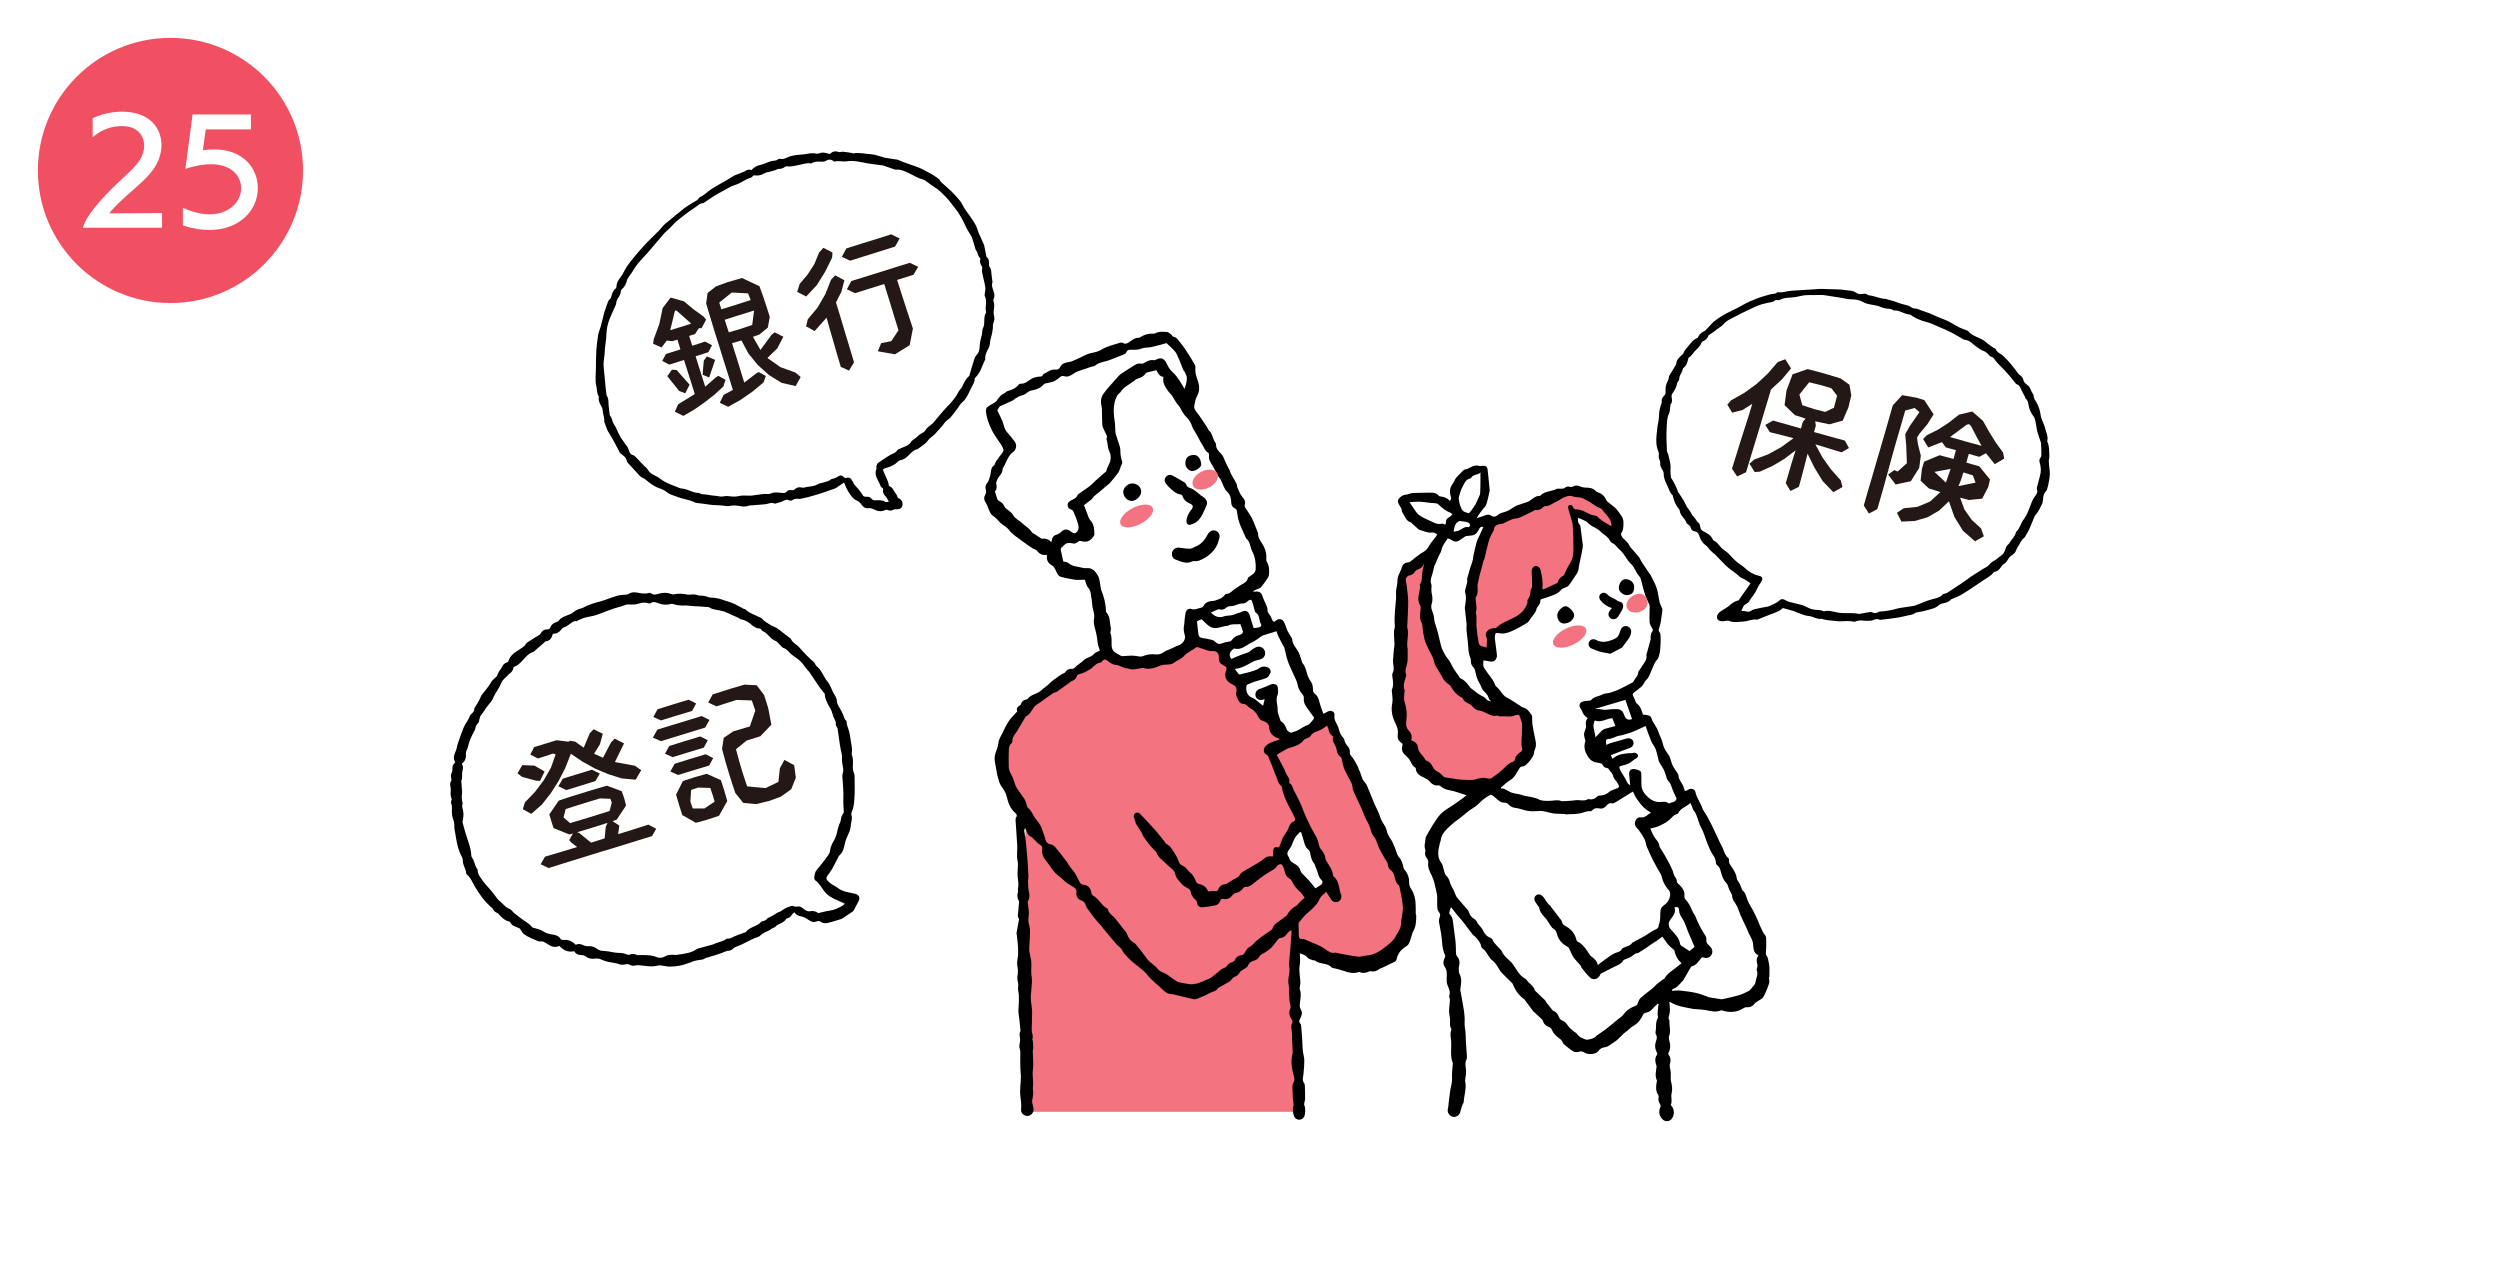 <?xml version="1.0" encoding="UTF-8"?><svg id="_レイヤー_2" xmlns="http://www.w3.org/2000/svg" width="330" height="170" viewBox="0 0 330 170"><defs><style>.cls-1{fill:#f05061;}.cls-2{fill:#fff;}.cls-3{fill:#f37381;}.cls-4{fill:#231815;}</style></defs><g id="_レイヤー_1-2"><rect class="cls-2" width="330" height="170"/><circle class="cls-1" cx="22.5" cy="22.5" r="17.5"/><path class="cls-2" d="m10.96,30.04c.32-1.45,2.35-3.77,4.61-5.92.97-.92,2.33-2.08,2.96-3.12.32-.56.5-1.17.5-1.76,0-1.36-.93-2.6-2.92-2.6-1.13,0-2.53.31-3.88,1.47v-2.51c1.31-.59,2.58-.86,3.88-.86,3.55,0,5.2,2.08,5.2,4.4,0,1-.3,2.05-.92,2.98-.83,1.29-2.17,2.37-3.39,3.45-1.09.97-2.33,2.15-2.55,2.6l6.94-.05v1.94h-10.44Z"/><path class="cls-2" d="m24.15,27.43c1.35.61,2.53.86,3.53.86,2.6,0,4.15-1.69,4.15-3.45,0-1.6-1.26-3.16-4-3.16-.93,0-2.05.18-3.36.61l.95-7.18h7.7v1.97h-5.96l-.38,2.75c.52-.07,1.02-.11,1.49-.11,3.86,0,5.76,2.51,5.76,5.11,0,3.07-2.58,5.53-6.39,5.53-1.06,0-2.23-.18-3.5-.61v-2.33Z"/><rect class="cls-3" x="135.36" y="104.28" width="35.65" height="42.48"/><polygon class="cls-2" points="219.97 146.75 192.5 146.75 192.67 133.62 190.28 114.04 219.97 114.04 219.97 146.75"/><path d="m233.56,128.95c0-.14,0-.28,0-.43,0-.29.02-.59,0-.88-.01-.24-.06-.48-.11-.71-.06-.25-.08-.55-.23-.73-.16-.2-.13-.35-.11-.56.04-.47.04-.94.03-1.41,0-.26.02-.6-.13-.76-.3-.32-.41-.72-.6-1.07-.16-.3-.26-.64-.4-.96-.2-.44-.41-.88-.64-1.31-.22-.42-.49-.81-.67-1.24-.2-.47-.24-1.03-.7-1.37-.03-.02-.04-.06-.05-.09-.1-.26-.19-.52-.31-.77-.12-.25-.37-.47-.39-.72-.06-.61-.38-1.06-.69-1.53-.17-.26-.38-.5-.33-.85.01-.09-.02-.24-.09-.29-.39-.33-.54-.79-.71-1.24-.1-.28-.27-.54-.4-.81-.57-1.19-1.08-2.41-1.74-3.55-.23-.4-.55-.75-.66-1.23,0-.03-.04-.06-.05-.09-.25-.6-.65-1.13-.78-1.79-.07-.38-.51-.53-.87-.37-.08.04-.16.09-.24.14-.22.14-.33.08-.38-.18-.04-.2-.12-.4-.22-.58-.21-.38-.51-.71-.53-1.19,0-.11-.07-.22-.13-.32-.21-.33-.46-.64-.63-.99-.16-.33-.23-.71-.36-1.07-.04-.12-.1-.24-.18-.34-.35-.47-.67-.95-.79-1.56-.08-.41-.29-.79-.45-1.19-.1-.25-.17-.5-.29-.73-.13-.27-.31-.51-.46-.77-.08-.14-.19-.29-.22-.45-.05-.29-.21-.47-.48-.53-.23-.06-.47-.08-.7-.11-.18-.56-.33-1.12-.85-1.49-.08-.06-.11-.2-.15-.3-.09-.2-.15-.41-.26-.6-.11-.2-.15-.34.06-.5.35-.25.68-.52,1.01-.8.11-.09.19-.23.27-.35.1-.15.16-.35.29-.46.48-.39.58-.99.83-1.49.22-.43.32-.91.69-1.27.14-.14.19-.39.25-.6.06-.2.11-.4.13-.61.03-.32.05-.64.06-.96,0-.26.02-.53,0-.79-.02-.22,0-.51-.14-.65-.2-.23-.1-.37-.03-.59.11-.31.16-.64.23-.96.02-.1.02-.2.03-.3.05-.38.13-.75.15-1.13,0-.17-.13-.34-.2-.51-.06-.15-.13-.3-.17-.46-.14-.63-.2-1.29-.4-1.9-.2-.59-.52-1.15-.8-1.71-.04-.08-.12-.14-.17-.22-.1-.15-.2-.3-.3-.45-.18-.26-.35-.53-.53-.79-.09-.13-.18-.26-.26-.4-.08-.15-.13-.33-.24-.46-.37-.45-.76-.89-1.15-1.33-.04-.04-.08-.09-.1-.14-.18-.44-.51-.73-.86-1.03-.17-.15-.35-.56-.27-.67.34-.44.29-.92.31-1.4.02-.71-.49-1.18-.85-1.7-.12-.18-.31-.31-.47-.45-.17-.15-.36-.29-.54-.43-.13-.11-.31-.2-.37-.34-.24-.55-.6-.93-1.18-1.1-.08-.03-.17-.08-.23-.14-.36-.4-.82-.48-1.33-.47-.22,0-.45-.04-.65-.12-.31-.13-.62-.24-.94-.07-.21.12-.38.13-.61.06-.14-.04-.37,0-.49.1-.22.19-.46.18-.72.17-.15,0-.33-.03-.45.03-.7.37-1.61.26-2.18.92-.59-.04-.95.37-1.39.66-.29.19-.67.25-1.01.38-.4.15-.84.26-1.17.51-.47.36-.97.56-1.53.7-.18.05-.36.16-.5.29-.25.22-.57.28-.83.08-.27-.19-.53-.17-.82-.05-.36.15-.74.25-1.12.37.24-.44.52-.8.8-1.16.17-.22.4-.42.48-.67.19-.58.3-1.19.44-1.79,0-.01,0-.02,0-.03-.09-.91-.16-1.82-.27-2.72-.06-.48-.27-.59-.77-.53-.11.01-.24.03-.35,0-.77-.25-1.29.43-1.98.5,0,0-.02.01-.03.02-.34.35-.71.67-1.02,1.04-.2.24-.29.57-.48.82-.38.51-.42,1.06-.24,1.64.07.22.1.42-.12.6-.34-.39-.78-.55-1.27-.59-.07,0-.16-.05-.21-.11-.28-.34-.68-.4-1.08-.39-.79,0-1.58.03-2.37.05-.13,0-.27.07-.4.1-.14.04-.27.1-.41.11-.46.02-.97.35-1.11.78-.04.13.03.31.09.44.1.21.25.4.35.61.07.15.05.36.14.5.33.49.45,1.16,1.14,1.34.04.01.06.06.1.1.31.28.6.57.92.83.12.09.3.11.45.16.13.04.26.1.39.13.25.05.52.16.76.12.34-.05.58.05.85.24-.08.13-.14.24-.21.34-.29.39-.63.75-.87,1.17-.2.33-.37.6-.75.81-.62.33-1.15.84-1.72,1.27-.08.06-.19.09-.28.1-.43.04-.74.26-.85.67-.16.61-.6,1.11-.58,1.79.02.44-.14.87-.18,1.32-.03.33.03.67,0,1.01-.09,1.19-.27,2.38-.16,3.58,0,.07,0,.14-.01.21-.29.95.13,1.93-.12,2.88,0,.01,0,.02,0,.03-.03.35-.06.71-.08,1.06-.01.2-.04.39-.03.59.03.51.22,1.02-.07,1.51-.05.09-.04.23-.03.34.09.61.21,1.22-.05,1.83-.05.11.02.27.02.41.02.45.12.92.03,1.35-.18.89-.04,1.71.34,2.5.24.5.47,1,.39,1.55-.07.51.03.9.46,1.18.17.11.2.22.14.41-.15.49,0,.88.38,1.22.25.23.52.49.67.79.17.32.28.66.63.84.05.03.09.11.1.17.04.57.4.85.87,1.08.35.18.72.32,1,.66.26.31.64.54,1.11.46.08-.01.19.03.25.08.33.3.69.47,1.16.55.77.13,1.51.44,2.3.68-.17.14-.34.28-.52.41-.39.28-.77.56-1.17.83-.54.37-1.14.68-1.61,1.12-.45.43-.78.99-1.13,1.52-.33.51-.62,1.05-.92,1.58-.03.06-.05.13-.06.2-.02.52-.24,1.03-.02,1.55.03.07,0,.16-.02.24-.08.33.02.61.22.88.11.15.2.37.18.54-.1.66.2,1.22.47,1.76.32.65.43,1.34.59,2.03.05.22.11.45.12.68.02.55-.04,1.11.03,1.65.03.28.38.56.36.82-.03.3-.22.59-.15.94.1.48.18.98.27,1.46.17.98.08,2,.54,2.93.04.08,0,.23-.06.32-.21.39-.24.82,0,1.17.34.48.28.98.26,1.5,0,.29-.02.6.08.85.18.48.46.92.26,1.48-.06.16.1.38.09.57-.01.4-.08.8-.11,1.2-.01.14-.01.28,0,.42.03.3.09.59.12.89.05.44-.11.91.19,1.32.01.02.01.05,0,.07-.21.46-.1.91-.05,1.39.1,1-.17,2.03.22,3.02.02.06,0,.14,0,.21-.06.61-.12,1.21-.09,1.83.03.54-.17,1.09-.25,1.64-.08.53-.14,1.05-.2,1.58-.03.22-.02.46-.08.67-.09.34-.06.65.19.91.24.24.52.36.86.24.36-.13.55-.4.61-.78.04-.24.14-.48.22-.72.05-.15.18-.3.19-.45.05-.9.4-1.78.19-2.7-.02-.11.01-.23.02-.35.04-.38.14-.76.1-1.13-.06-.49-.18-.95.06-1.43.06-.13.06-.3.05-.44-.04-.92-.16-1.84-.16-2.77,0-.55-.18-1.1-.14-1.68.04-.47-.03-.94-.07-1.41-.02-.21-.07-.41-.1-.61-.07-.43-.14-.86-.22-1.28-.04-.21-.08-.42-.12-.64-.02-.14-.08-.29-.06-.42.09-.67.25-1.33-.08-1.98-.06-.11-.1-.24-.11-.37-.01-.22-.03-.46.02-.67.12-.51.09-.96-.28-1.37-.09-.1-.12-.26-.12-.4-.02-.47,0-.95-.05-1.42-.07-.69-.18-1.38-.27-2.07-.08-.58-.05-1.19-.52-1.65-.05-.05-.06-.17-.04-.24.05-.21.14-.41.22-.68.28.36.54.7.81,1.03.18.22.38.42.56.64.19.23.38.47.56.72.33.44.66.87.99,1.31.02.03.06.03.09.05.11.1.23.19.32.3.27.34.59.66.65,1.13.01.1.1.23.19.29.47.32.66.86,1,1.27.07.08.12.18.21.24.46.31.72.77.98,1.23.11.2.26.38.42.55.42.43.86.84,1.29,1.27.05.05.09.11.11.18.32.8.8,1.48,1.52,1.98.05.04.08.11.12.17.36.49.72.98,1.09,1.46.03.04.1.06.14.1.35.33.7.65,1.04.98.02.02.03.06.04.1.11.42.39.67.79.82.24.09.37.26.46.51.1.25.31.47.51.67.2.2.47.34.67.55.14.14.18.39.32.53.34.31.72.58,1.09.86.27.21.57.26.89.16.29-.09.54-.05.79.12.48.31,1.51.22,1.81-.22.23-.34.49-.45.86-.5.51-.08.86-.46,1.28-.72.59-.36.94-.95,1.5-1.32.34-.23.61-.59.97-.78.64-.34,1-.88,1.3-1.5.06-.11.22-.22.35-.24.39-.06.68-.25.93-.56.19-.24.43-.43.65-.64.04.02.07.04.11.05-.02.16-.05.32-.07.48-.03.29-.06.58-.07.88,0,.17.1.38.03.5-.34.58-.17,1.23-.3,1.83-.02.11,0,.25.06.34.18.3.11.59,0,.87-.18.54-.14,1.05.14,1.55.04.07.03.21-.02.27-.27.39-.25.81-.12,1.24.04.12.09.25.07.37-.06.58-.24,1.17.05,1.75.03.05,0,.13-.02.2-.11.6-.18,1.2.21,1.75.05.07.06.18.04.26-.09.37.02.68.22.99.05.08.06.22.02.3-.29.6-.17,1.27.34,1.7.34.28.81.25,1.1-.07.43-.48.44-1.28.02-1.76-.04-.04-.11-.11-.1-.13.24-.48,0-1,.1-1.44.15-.61.08-1.14-.08-1.7-.03-.11-.02-.22-.02-.34,0-.26,0-.53,0-.79,0-.41-.24-.8-.09-1.23.13-.39.06-.78-.19-1.13-.05-.06-.05-.2-.01-.27.26-.49.27-1,.11-1.52-.06-.21-.11-.48-.04-.67.27-.68,0-1.35.05-2.03,0-.02-.01-.05-.02-.06-.17-.22-.08-.43-.02-.66.06-.23.1-.47.1-.71,0-.33-.05-.67-.08-1.08.26.14.43.24.61.31.27.11.55.23.83.3.41.11.83.18,1.25.26.17.04.34.08.51.1.61.06,1.24.05,1.83.19.62.14,1.2.24,1.8-.01.06-.03.15.02.23.04.96.28,1.88.23,2.74-.33.11-.07.25-.13.38-.12.49.05.85-.15,1.13-.54.1-.13.29-.2.43-.3.23-.16.55-.28.67-.51.31-.57.56-1.18.76-1.79.08-.25-.01-.56-.02-.84Zm-21.76-32.73c-.14.04-.27.14-.37.24-.27.27-.53.55-.83.86-.06-.78-.5-1.45-.08-2.22.77.35,1.49-.24,2.31-.3.13.32.26.66.4,1.03-.49.13-.96.25-1.43.39Z"/><path d="m186.88,120.66c0-.51,0-1.02-.03-1.52-.05-.61-.19-1.2-.54-1.74-.2-.3-.35-.63-.31-1.05.04-.34-.12-.72-.26-1.05-.11-.27-.41-.48-.47-.75-.12-.52-.23-.99-.61-1.42-.27-.3-.34-.77-.51-1.16-.18-.41-.32-.86-.58-1.22-.25-.35-.44-.7-.53-1.12-.04-.18-.1-.37-.19-.52-.26-.43-.55-.83-.69-1.33-.17-.58-.5-1.12-.74-1.68-.34-.81-.65-1.64-1-2.45-.09-.21-.29-.38-.42-.58-.08-.11-.15-.24-.2-.37-.11-.28-.2-.58-.3-.86-.05-.13-.14-.24-.17-.37-.09-.38-.74-1.47-1.02-1.75-.08-.08-.14-.23-.13-.34.04-.37-.07-.66-.32-.92-.13-.14-.23-.31-.31-.48-.09-.18-.08-.42-.21-.55-.38-.38-.53-.85-.67-1.35-.16-.56-.63-.99-.52-1.67.07-.45-.43-.71-.84-.51-.18.09-.36.19-.62.33-.16-.45-.34-.87-.46-1.31-.13-.47-.21-.97-.62-1.29-.22-.17-.31-.36-.3-.63,0-.46-.11-.88-.41-1.23-.07-.08-.1-.18-.15-.28-.34-.64-.32-1.43-.85-1.99-.04-.04-.04-.13-.06-.2-.11-.33-.21-.66-.33-.98-.26-.69-.93-1.18-.95-1.99,0-.01,0-.02-.01-.03-.21-.35-.42-.71-.62-1.06-.03-.05-.04-.11-.06-.16-.12-.31-.22-.64-.37-.94-.24-.48-.73-.55-1.12-.18-.19.18-.35.12-.45-.13-.1-.26-.21-.53-.38-.73-.17-.21-.27-.39-.25-.67.02-.2-.11-.42-.19-.62-.14-.36-.34-.71-.45-1.08-.15-.5-.46-.72-.99-.63-.06.01-.13,0-.2,0-.01-.03-.03-.06-.04-.09.13-.06.25-.12.38-.18.21-.1.49-.15.63-.31.34-.39.62-.83.92-1.26.08-.11.12-.26.14-.39.06-.6.05-1.18-.29-1.72-.06-.1-.07-.24-.06-.36.05-.6-.07-1.14-.34-1.68-.28-.55-.79-1.02-.74-1.72,0-.06-.06-.13-.08-.19-.24-.6-.45-1.21-.74-1.79-.24-.48-.58-.91-.86-1.37-.06-.1-.12-.24-.09-.35.13-.51-.01-.76-.35-1.15-.29-.34-.44-.81-.63-1.23-.06-.12-.02-.28-.08-.41-.29-.64-.77-1.19-.95-1.89-.01-.05-.07-.09-.1-.14-.15-.3-.29-.6-.44-.9-.17-.36-.27-.78-.54-1.05-.37-.37-.71-.69-.7-1.26,0-.18-.19-.36-.27-.55-.19-.44-.27-.94-.66-1.29-.13-.12-.18-.32-.29-.48-.46-.69-.9-1.4-1.41-2.04-.21-.26-.29-.49-.23-.78.09-.44.14-.86.38-1.28.36-.64.3-1.37.05-2.06-.19-.53-.35-1.07-.29-1.65.02-.18-.07-.39-.17-.55-.32-.55-.65-1.09-1-1.62-.25-.38-.51-.76-.8-1.11-.27-.32-.47-.73-.96-.82-.11-.02-.17-.21-.28-.29-.17-.13-.36-.31-.55-.32-.53-.03-1.07-.09-1.57.19-.07.04-.16.04-.24.03-.6-.03-1.15.12-1.66.44-.08.05-.17.11-.25.11-.45-.03-.76.23-1.11.46-.29.19-.58.48-.99.21-.08-.05-.24-.05-.34-.02-.61.18-1.23.35-1.82.58-.46.18-.88.52-1.35.63-.52.11-1.04.21-1.52.46-.48.25-.98.47-1.47.69-.16.07-.34.14-.51.17-.5.08-1.01.16-1.26.68-.14.3-.37.37-.65.34-.61-.06-1.03.35-1.52.57-.05.02-.09.08-.11.13-.07.18-.2.2-.38.22-.44.03-.87.11-1.25.37-.39.27-.77.6-1.3.57-.08,0-.21.04-.25.1-.38.5-.91.71-1.49.88-.18.05-.31.24-.48.32-.45.19-.7.58-.96.96-.06.09-.16.16-.25.22-.34.21-.71.38-1.01.64-.12.1-.16.38-.14.58.07.85.39,1.63.75,2.39.22.46.53.88.8,1.31.16.25.36.48.5.74.16.3.41.61.11.98-.31.39-.59.79-.87,1.19-.1.14-.1.38-.22.46-.53.37-.37,1-.55,1.49-.11.3-.16.61-.38.86-.23.27-.26.57-.15.92.05.15.03.37-.04.5-.27.5-.25.78.07,1.26.15.22.2.5.32.74.14.29.24.64.48.82.3.23.59.44.83.74.44.56,1.19.79,1.56,1.44.02.04.07.06.11.09.19.16.37.34.57.49.31.24.63.46.95.7.21.15.42.31.63.45.23.16.46.32.7.47.18.11.42.15.54.29.34.44.74.66,1.29.55.02.07.04.1.04.13-.07.61.18,1.02.72,1.31.16.08.27.28.36.44.22.38.3.9.77,1.03.55.16,1.12.25,1.69.36.47.09.96.02,1.47.02.12.31.18.76.43,1.04.42.48.35,1.06.47,1.6.06.3.05.62.1.93.09.52.33,1,.21,1.58-.09.42.02.91.14,1.34.16.57.27,1.13.32,1.72.03.38.2.76.31,1.15-.26.14-.59.22-.75.42-.38.47-1.01.47-1.42.88-.32.32-.75.54-1.06.87-.17.17-.29.26-.52.24-.31-.03-.57.1-.76.35-.05.06-.09.15-.16.18-.52.2-.91.58-1.36.87-.46.29-.75.74-1.2,1.02-.28.17-.49.45-.77.62-.51.32-1.17.4-1.55.94-.02.03-.08.04-.13.05-.36.07-.62.25-.74.62-.02.07-.09.15-.15.18-.35.19-.47.46-.33.78-.31.34-.6.63-.87.95-.42.51-.7,1.09-.98,1.7-.24.51-.58.95-.65,1.55-.05.46-.24.91-.39,1.36-.25.75.03,1.47.13,2.2.07.5.21.99.35,1.48.07.23.17.46.31.65.31.44.6.87.72,1.41.18.81.48,1.57,1.14,2.14.18.15.24.33.09.55-.07.1-.09.24-.08.36.03.54.08,1.07.11,1.6.04.61.08,1.22.11,1.83,0,.12,0,.23,0,.35,0,.37-.04.74-.02,1.11.01.31.12.62.12.93,0,.5-.08.99-.05,1.49.03.57.19,1.13.05,1.7-.04.15.04.33,0,.47-.11.4-.13.78.1,1.15.03.05.05.11.05.16-.03.34-.09.68-.09,1.02,0,.42-.21.85.08,1.26.03.04-.02.13-.03.19-.1.54-.21,1.08-.3,1.63-.01.09.03.18.04.28.04.31.07.62.1.93.02.23.05.46.06.7,0,.33.02.66,0,.99-.03.47-.18.96-.1,1.41.09.48.12.91.02,1.4-.07.33.07.71.1,1.07.02.29-.05.59,0,.86.18.86.06,1.71.03,2.56-.02.37.07.75.11,1.13.01.11.02.23.04.34.03.32.06.63.09.95.01.13.07.3.01.39-.21.38-.02.74-.02,1.11,0,.36-.19.73-.07,1.12.05.15.08.32.09.47,0,.67-.02,1.34,0,2.01,0,.46.08.93.07,1.39-.01.82-.17,1.66-.06,2.46.08.6.15,1.16.09,1.77-.05.46.42.84.86.82.43-.02.81-.41.79-.87-.01-.26-.11-.52-.16-.78-.02-.11-.04-.22-.03-.33.04-.33.12-.65.14-.98.02-.28-.08-.56-.04-.83.11-.76-.11-1.51,0-2.28.11-.8-.01-1.64-.02-2.46,0-.12.07-.25.07-.37,0-.33-.03-.66-.06-.99,0-.08-.1-.17-.07-.22.18-.43-.07-.81-.08-1.19,0-.51.05-1.04.04-1.56-.01-.4.04-.8,0-1.2-.03-.48-.14-.96-.16-1.44-.02-.4.06-.8.08-1.21.03-.54.13-1.1.04-1.62-.11-.59-.04-1.16-.04-1.74,0-.56-.19-1.11-.28-1.67-.02-.14-.01-.3,0-.44.03-.72.09-1.43.1-2.15,0-.31-.04-.62-.13-.92-.12-.4-.1-.77-.04-1.18.07-.57-.08-1.16-.13-1.75,0-.05-.01-.12.02-.16.44-.66.02-1.36.04-2.03.01-.29-.06-.6,0-.91.03-.17.03-.35.02-.52-.04-.77-.08-1.54-.14-2.3-.07-.92-.16-1.84-.25-2.76,0-.07-.06-.13-.07-.2,0-.29-.2-.6.03-.93.06.09.13.15.14.22.09.47.34.81.78,1,.07.03.1.12.16.18.18.18.38.33.54.53.21.26.69.32.64.78-.06.57.06,1.06.44,1.52.45.53.79,1.15,1.25,1.65.35.38.81.64,1.18,1.03.35.37.85.6,1.28.89.24.16.42.32.36.67-.07.47.19.95.62,1.07.41.11.53.39.65.72.03.08.04.17.09.23.43.56.82,1.17,1.28,1.69.3.34.63.66.88,1.04.08.12.2.23.29.34.25.3.5.61.75.91.25.3.5.6.76.89.24.26.59.46.73.77.21.44.54.72.86,1.06.75.81,1.75,1.31,2.46,2.19.61.76,1.43,1.35,2.13,2.04.32.32.65.5,1.11.5.17,0,.34.06.51.1.78.19,1.55.39,2.34.56.17.04.38-.01.54-.08.51-.21,1.03-.4,1.5-.68.41-.24.97-.25,1.23-.73.01-.03.06-.04.09-.05.46-.26.93-.51,1.38-.78.15-.09.25-.27.38-.4.08-.08.16-.18.25-.21.37-.1.59-.35.77-.66.07-.12.23-.18.35-.27.23-.18.59-.3.68-.53.16-.45.49-.59.86-.71.32-.11.56-.27.7-.58.04-.08.13-.16.21-.2.66-.37,1.29-.75,1.73-1.39.18-.27.42-.51.63-.76.03-.04.1-.05.16-.05.45-.02.71-.29.94-.63.11-.16.31-.26.47-.38.03.02.06.05.08.07-.06.81-.11,1.62-.17,2.42-.05.61-.13,1.22-.16,1.83-.02.35.07.71.05,1.07-.02.41-.14.82-.16,1.24-.01.34.07.69.11,1.03,0,.08-.03.16-.02.23.02.44.03.89.06,1.33.03.37.25.81.12,1.1-.26.56-.11,1,.17,1.44.13.21.17.38.03.6-.07.12-.08.29-.07.44.02.32.08.64.1.96.02.23,0,.47,0,.7.02.42.06.84.07,1.26,0,.2.03.4-.02.59-.24.95-.1,1.87.15,2.8.07.28.17.66.04.87-.33.55-.14,1.11-.16,1.67-.02.45.09.9.13,1.36,0,.03,0,.07-.01.1-.18.41-.09.82,0,1.23.08.41.38.67.77.66.39-.01.66-.29.72-.72.05-.41.11-.8-.08-1.2-.04-.09,0-.22.02-.34.02-.14.08-.27.09-.41,0-.59,0-1.17-.03-1.76,0-.12-.02-.27-.09-.37-.29-.39-.15-.78-.1-1.2.07-.63.12-1.26.11-1.89,0-.4-.15-.79-.19-1.19-.05-.6-.06-1.21-.1-1.81-.03-.48-.07-.96-.12-1.44-.01-.12-.03-.28-.11-.36-.24-.24-.14-.44-.01-.68.18-.36.34-.76.1-1.13-.27-.42-.14-.85-.1-1.26.05-.49.14-.96-.06-1.43-.03-.07,0-.18,0-.26.02-.17.06-.34.07-.51.02-.81-.23-1.61-.08-2.44.09-.49.02-1.01.02-1.56.39.15.74.21.99.55.14.19.45.25.7.35.1.04.26,0,.34.07.63.53,1.6.23,2.17.9.06.07.19.07.3.09.44.12.88.21,1.3.36.64.23,1.27.39,1.93.16.05-.02.12-.03.17,0,.45.18.87.1,1.28-.1.08-.04.2-.02.31,0,.36.05.66-.05.94-.27.14-.11.32-.16.49-.23.54-.26,1.08-.51,1.62-.78.09-.05.19-.17.21-.27.11-.49.3-.92.66-1.27.1-.1.21-.18.32-.27.22-.18.52-.31.64-.54.21-.4.31-.86.45-1.3.03-.09.04-.19.08-.26.44-.68.46-1.44.46-2.21Zm-22.93-37.02c-.12.1-.28.17-.43.21-.41.09-.7.33-.94.67-.06.08-.18.13-.29.16-.28.07-.58.08-.84.19-.47.2-.7.18-1.05-.16-.11-.11-.26-.21-.41-.24-.42-.1-.85-.2-1.28-.25-.34-.04-.48-.23-.52-.51-.08-.56-.13-1.12-.19-1.71.18-.08.42-.18.61-.26.32.3.62.62.96.88.59.46,1.23.26,1.86.09.15-.04.31-.07.46-.1.06-.01.13.02.17,0,.52-.33,1.12-.13,1.66-.24.12.32.24.64.34.97.02.09-.03.24-.1.29Z"/><path class="cls-2" d="m215.59,104.57c.15.29.26.58.43.83.29.41.59.82.94,1.17.27.27.62.46.98.72-.46.16-.72.7-1.35.6-.34-.05-.62.18-.74.53-.12.33-.02.61.21.86.21.23.4.47.57.73.18.26.33.53.47.81.08.17.12.36.17.55.03.11.03.24.08.34.28.63.55,1.26.86,1.88.32.63.71,1.24,1.04,1.86.11.22.13.49.22.72.19.48.43.92.8,1.32.21.22.26.6.12,1.02-.16.5-.43.76-.83,1.05-.51.38-.38,1.03-.41,1.59-.01.25-.06.49-.11.73-.01.07-.09.13-.09.19.03.47-.31.58-.66.74-.41.2-.77.5-1.17.73-.5.29-1.02.55-1.54.83-.04.02-.1.04-.12.07-.25.4-.7.46-1.08.63-.11.05-.24.1-.29.19-.19.38-.56.41-.9.55-.43.17-.81.49-1.2.76-.36.25-.7.52-1.09.82-.09-.52-.39-.8-.77-1.07-.26-.18-.42-.52-.61-.79-.35-.51-.73-.99-1.32-1.26-.06-.03-.1-.15-.12-.23-.19-.78-.64-1.35-1.33-1.74-.26-.15-.52-.26-.57-.63-.03-.18-.22-.35-.34-.51-.36-.47-.72-.93-1.07-1.4-.04-.05-.05-.15-.1-.18-.49-.32-.66-.9-1.06-1.29-.26-.25-.56-.3-.82-.13-.24.16-.34.48-.19.78.13.26.32.49.49.74.03.04.07.07.08.11.09.8.77,1.22,1.15,1.83.08.14.16.28.25.41.15.2.28.46.48.57.28.15.37.35.44.61.2.81.69,1.4,1.44,1.77.07.04.14.11.18.18.19.38.33.8.56,1.15.25.38.6.71.9,1.06.05.06.09.13.13.2.03.05.02.12.05.16.39.46.74.98,1.2,1.36.45.36,1.05.11,1.28-.44.02-.05.05-.12.09-.14.47-.24.95-.46,1.41-.72.54-.3,1.2-.42,1.55-1.02.05-.08.19-.11.29-.16.25-.11.52-.18.75-.33.28-.17.48-.47.86-.47.11,0,.21-.13.32-.19.24-.15.49-.29.73-.45.27-.18.53-.38.79-.56.23-.15.47-.29.7-.45.24-.16.46-.34.71-.53.24.34.49.72.77,1.07.15.18.35.32.52.48.11.1.28.19.3.31.13.62.38,1.17.95,1.65-.31.25-.58.47-.86.68-.5.39-1.05.72-1.37,1.3-.04.08-.16.12-.24.18-.26.2-.54.38-.79.59-.17.15-.3.35-.48.5-.54.44-1.11.84-1.63,1.3-.19.17-.33.45-.4.7-.06.21-.13.31-.33.38-.59.23-1.12.53-1.51,1.07-.22.31-.57.53-.88.78-.51.43-1.02.85-1.55,1.26-.34.26-.71.49-1.06.74-.1.07-.2.16-.28.25-.18.2-1.04.45-1.28.35-.42-.18-.87-.3-1.14-.74-.09-.15-.3-.21-.44-.34-.26-.23-.56-.45-.75-.73-.22-.33-.45-.6-.84-.74-.15-.05-.29-.25-.36-.42-.14-.38-.35-.68-.74-.82-.03-.01-.07-.02-.09-.05-.28-.36-.57-.71-.84-1.07-.06-.08-.09-.2-.16-.27-.41-.4-.83-.79-1.24-1.19-.04-.04-.11-.07-.12-.12-.16-.64-.78-.91-1.11-1.41-.03-.05-.08-.09-.13-.12-.82-.42-1.17-1.25-1.67-1.94-.14-.2-.32-.37-.5-.53-.35-.33-.73-.64-.91-1.11-.04-.11-.14-.21-.23-.31-.34-.41-.79-.72-1.01-1.23-.05-.12-.18-.25-.29-.29-.5-.16-.82-.6-.99-.98-.21-.47-.64-.72-.83-1.17-.06-.15-.21-.29-.36-.37-.35-.18-.52-.47-.65-.82-.04-.12-.09-.25-.17-.34-.47-.55-.97-1.08-1.42-1.65-.19-.24-.26-.58-.4-.87-.1-.21-.21-.41-.31-.61-.06-.12-.15-.24-.18-.37-.1-.4-.24-.78-.56-1.06-.1-.08-.14-.24-.19-.37-.14-.43-.18-.93-.43-1.28-.37-.5-.44-1.02-.39-1.59.03-.35.14-.7.21-1.05.02-.09.08-.17.09-.26.08-.96.77-1.52,1.4-2.11.56-.52,1.23-.91,1.79-1.42.46-.42.98-.72,1.48-1.07.32-.23.56-.55.87-.8.31-.25.65-.47,1-.67.08-.04.26.02.35.09.31.24.58.53.9.75.16.11.39.19.58.18.26,0,.45.07.61.25.26.29.59.42.98.46.39.05.76.18,1.14.29.64.18,1.26.15,1.92.1.6-.04,1.22.21,1.83.32.26.04.52.04.79.05.24.01.48.02.72.03.08,0,.16.05.24.04.63-.03,1.27-.01,1.89-.14.41-.09.79-.32,1.24-.26.09.01.22-.05.28-.12.27-.31.6-.33.98-.25.34.07.64-.07.87-.34.19-.23.39-.42.74-.34.12.03.29-.02.4-.09.53-.31,1.04-.64,1.56-.96.25-.16.51-.31.83-.51Z"/><path class="cls-2" d="m208.34,68.38c.14.05.26.07.36.12.25.11.49.23.73.36.08.05.13.15.21.21.2.15.39.32.6.43.36.19.72.34,1.01.65.23.25.54.43.8.65.12.1.22.21.31.33.15.19.26.47.46.55.45.18.63.6.96.87.65.53.93,1.35,1.52,1.9.5.46.63,1.11,1.07,1.6.29.32.33.88.46,1.34.13.42.22.85.37,1.26.15.41.36.8.53,1.21.04.09.02.2.02.31,0,.66-.04,1.32,0,1.98.02.27.2.53.33.78.1.18.16.29-.01.48-.13.15-.15.4-.19.61-.03.12.03.26,0,.38-.15.57-.31,1.14-.46,1.7-.04.15-.11.3-.09.44.07.41-.13.72-.34,1.03-.23.34-.46.69-.68,1.03-.03.04-.06.08-.06.12-.01.53-.46.84-.66,1.27-.01.03-.04.06-.07.08-.37.19-.74.39-1.11.58-.28.14-.55.29-.83.41-.36.15-.73.29-1.1.39-.32.09-.69.06-.97.22-.48.27-1.09.25-1.47.73-.08.09-.3.08-.46.1-.19.03-.4.02-.58.08-.52.15-.65.55-.33.99.04.05.09.11.11.17q.19.66.8,1.06c-.27.28-.29.58-.23.97.05.34-.2.71-.25,1.07-.03.23.06.49.11.73.02.1.08.2.05.28-.18.53-.14,1.06.08,1.53.29.62.68,1.2,1.47,1.28.18.02.37.07.54.12.07.02.16.09.19.16.1.27.3.4.58.44.07.01.17.05.2.1.19.35.55.57.63,1.01.05.26.31.48.46.72.12.18.23.37.31.58.02.05-.1.19-.18.23-.38.18-.84.25-1.13.51-.4.37-.81.47-1.32.49-.2,0-.39.27-.6.38-.14.07-.3.11-.46.12-.15.01-.34-.08-.44-.02-.52.31-1.08.05-1.62.13-.54.08-1.09.09-1.64.13-.08,0-.17,0-.24-.02-.52-.22-1.03-.03-1.55-.03-.48,0-.98.04-1.44-.2-.26-.14-.57-.21-.86-.28-.45-.11-.93-.13-1.36-.29-.46-.17-.97-.17-1.39-.33-.44-.16-.8-.56-1.36-.54,0-.04,0-.08,0-.13.42-.34.81-.73,1.27-1,.52-.31.73-.83,1.02-1.29.16-.25.27-.52.63-.48.03,0,.07-.02.1-.03.43-.16,1.29-1.26,1.34-1.71.02-.14.02-.29.08-.41.2-.4.21-.8.13-1.22-.15-.7-.29-1.4-.41-2.1-.04-.24-.02-.5-.04-.75-.01-.19.03-.44-.07-.57-.3-.37-.53-.84-1.07-.97-.21-.05-.4-.22-.59-.34-.52-.32-1.02-.69-1.56-.96-.39-.2-.63-.48-.85-.83-.14-.22-.34-.39-.52-.59-.05-.06-.15-.09-.18-.16-.31-.9-1.02-1.56-1.5-2.36-.21-.36-.09-.66-.1-1,.28.04.54.07.8.13.5.11.81-.06.96-.55.01-.03.02-.07.03-.1.03-.13-.27-2.24-.28-2.37,0-.22,0-.46.09-.65.04-.08.31-.09.46-.06.55.14,1.09-.02,1.56-.21.74-.3,1.44-.72,2.14-1.14.21-.13.34-.4.5-.62.29-.41.69-.76.77-1.3.01-.09.11-.17.17-.25.09-.14.18-.27.26-.41.11-.19-.08-.54.33-.6.24-.04.48-.15.71-.23.64-.23,1.31-.39,1.76-.96.1-.13.31-.18.47-.26.16-.09.37-.13.48-.26.28-.34.53-.7.76-1.07.22-.36.54-.72.58-1.11.07-.61.22-1.19.35-1.78.07-.3.12-.61.17-.92.03-.17.07-.35.05-.52-.09-.81-.2-1.63-.31-2.44-.01-.09-.05-.19-.11-.25-.25-.24-.24-.53-.21-.89Z"/><path class="cls-3" d="m187.96,74.51c-.09.44-.22.88-.24,1.32-.03.45,0,.9-.29,1.29-.01.02-.02.05-.02.07.16.72-.31,1.39-.17,2.11.03.17.06.36.15.49.2.26.14.5.11.79-.07.58-.13,1.18.2,1.73.05.09.04.22.06.33.04.34.06.68.13,1.02.08.41.14.83.3,1.21.25.6.55,1.18.86,1.75.15.28.2.58.29.87.14.46.46.87.7,1.3.08.15.19.29.26.44.21.49.54.85.99,1.15.15.1.26.28.35.44.29.5.67.91,1.18,1.19.1.05.23.11.27.2.17.37.48.54.83.69.19.08.36.23.49.39.25.32.55.48.95.52.18.02.36.12.53.18.54.21,1.02.62,1.67.48.16-.04.37.12.54.1.62-.1,1.27.15,1.88-.14.19-.09.42-.06.54-.07.15.42.32.76.38,1.12.06.36,0,.74,0,1.11,0,.77-.18,1.54.04,2.31.02.09-.07.25-.16.32-.41.29-.78.59-.84,1.14-.01.09-.18.2-.3.23-.56.16-.87.61-1.27.97-.47.43-.98.81-1.5,1.16-.15.1-.44.07-.65.01-.51-.15-.98.01-1.44.14-.58.17-1.15.05-1.72.06-.3,0-.6-.06-.9-.1-.48-.07-.95-.14-1.42-.22-.08-.01-.16-.08-.22-.13-.24-.2-.44-.47-.71-.59-.37-.16-.57-.42-.73-.74-.17-.35-.4-.63-.79-.74-.04-.01-.11-.03-.12-.06-.24-.62-.95-.96-1-1.7-.04-.51-.43-.77-.9-.94.19-.55,0-.95-.38-1.36-.31-.33-.31-.82-.25-1.29.11-.8.04-1.58-.23-2.36-.13-.37-.04-.82-.04-1.24,0-.13.07-.27.03-.38-.21-.6-.02-1.15.17-1.71.04-.11.08-.25.04-.34-.22-.57.07-1.08.17-1.61.03-.18.03-.37.03-.55,0-.38,0-.76,0-1.14,0-.01,0-.02,0-.03-.2-.95.21-1.9-.04-2.85-.02-.07-.02-.14-.01-.21.04-1.06.12-2.12.12-3.18,0-.68-.11-1.37-.18-2.05-.03-.28-.1-.56-.14-.84-.04-.23.21-.57.45-.61.34-.05.61-.21.78-.52.05-.08.13-.17.22-.2.39-.15.76-.31.9-.77l.09.05Z"/><path class="cls-2" d="m220.69,130.78c.07-.17.08-.22.1-.23.58-.12.87-.63,1.26-1,.19-.18.3-.44.43-.66.24-.4.47-.81.71-1.22.03-.05.07-.11.11-.12.59-.12.87-.59,1.2-1.01.12-.16.22-.21.43-.14.37.13.74,0,.95-.32.21-.3.2-.69-.04-1.01-.08-.11-.18-.22-.28-.31-.24-.2-.37-.42-.32-.76.02-.16-.04-.36-.13-.49-.52-.81-.98-1.65-1.32-2.56-.07-.19-.22-.35-.32-.54-.13-.26-.22-.53-.36-.78-.15-.27-.3-.55-.51-.77-.18-.18-.29-.36-.26-.61.09-.75-.4-1.19-.86-1.65-.05-.05-.14-.12-.13-.18.03-.34-.17-.56-.33-.82-.12-.19-.14-.46-.23-.68-.15-.35-.32-.69-.49-1.02-.18-.34-.37-.68-.56-1.02-.2-.34-.41-.67-.62-1.01-.05-.08-.08-.17-.09-.26-.03-.4-.3-.65-.53-.95-.29-.38-.45-.86-.67-1.29.43-.12.81-.17,1.13-.32.48-.22.97-.47,1.37-.8.34-.28.57-.71,1.06-.8.06-.01.12-.08.15-.14.32-.67,1.07-.8,1.59-1.32.09.2.16.34.22.48.07.16.09.35.2.48.55.68.59,1.58,1.01,2.32.37.65.54,1.4.83,2.1.21.5.4,1.02.71,1.47.23.33.39.64.4,1.04,0,.12.09.29.2.36.29.2.36.5.44.8.16.56.31,1.1.75,1.54.2.2.24.56.37.85.1.22.23.43.34.64.02.03.04.07.04.1-.03.58.38.95.62,1.41.21.41.33.86.51,1.28.2.46.44.91.65,1.37.14.3.25.61.39.91.1.23.24.44.34.66.09.2.19.4.23.62.1.62-.04,1.32.74,1.7-.32.39-.27.8-.14,1.23.03.1-.01.23-.03.34-.02.13-.1.27-.06.37.24.57-.11,1.07-.17,1.6-.02.16-.13.32-.23.45-.17.22-.36.41-.54.62,0,0-.01.02-.02.03-.43.2-.84.44-1.29.58-.71.21-1.43.36-2.16.53-.12.03-.26.04-.38.02-.43-.06-.86-.14-1.29-.21-.09-.02-.18-.02-.27-.05-.55-.19-1.08-.44-1.65-.56-.71-.16-1.44-.24-2.16-.32-.32-.03-.64.02-1.04.04Z"/><path class="cls-3" d="m212.73,69.48c-.46-.27-.85-.48-1.21-.72-.25-.17-.47-.39-.7-.59-.05-.04-.12-.1-.18-.1-.83-.03-1.44-.7-2.25-.79-.09-.01-.19-.06-.27-.05-.26.05-.39-.1-.48-.3-.09-.21-.22-.34-.45-.26-.25.09-.23.29-.17.5.18.62.36,1.24.54,1.86.02.07.03.14.03.21.04.72.11,1.45.09,2.17-.02.67.08,1.34-.07,2.03-.09.45-.26.78-.5,1.14-.25.37-.4.8-.6,1.2-.04.08-.09.18-.16.22-.36.18-.62.44-.71.85-.01.05-.09.11-.15.14-.54.25-1.09.49-1.63.75-.18.09-.28.06-.26-.15.09-.78-.07-1.54-.23-2.29-.07-.36-.4-.65-.71-.59-.31.06-.51.44-.48.83.04.61.07,1.22.06,1.83,0,.23-.2.45-.21.69-.02.38-.09.73-.34,1.03-.03.04-.06.11-.06.16.06.5-.25.87-.48,1.24-.2.32-.55.56-.87.78-.3.21-.65.33-.98.51-.61.32-1.28.55-1.77,1.08-.06.07-.22.06-.33.06-.35.01-.66.11-.89.4-.2.26-.25.51-.1.81.04.08.08.17.07.25,0,.38-.03.76-.05,1.14-.24-.24-.76-.07-.99-.51-.06-.11-.07-.25-.1-.38-.02-.1,0-.21-.03-.31-.13-.43-.1-.9-.18-1.32-.13-.7.07-1.4-.11-2.09-.02-.08.03-.18.04-.27.02-.14.05-.28.04-.41-.03-.41-.08-.82-.12-1.22,0-.07,0-.15.03-.2.32-.46.25-.97.22-1.48,0-.07,0-.14.02-.2.1-.45.19-.9.29-1.34.02-.11.07-.22.1-.32.04-.14.08-.29.12-.43.08-.32.15-.64.24-.95.04-.13.12-.25.16-.38.2-.82.37-1.65.61-2.45.11-.39.35-.75.53-1.12.03-.06.09-.12.09-.19.05-.73.6-.73,1.12-.82.28-.05.53-.27.81-.38.3-.13.62-.29.94-.31.55-.03.98-.35,1.45-.55.36-.15.7-.36,1.05-.54.07-.03.16-.05.23-.04.37.05.66-.09.9-.36.06-.06.16-.14.23-.14.59.05.99-.37,1.47-.57.42-.18.78-.5,1.21-.65.32-.11.69-.24,1.08-.05.23.12.53.07.8.11.15.02.3.05.44.11.32.16.63.34.94.51.1.06.18.13.28.19.31.2.61.45.95.56.25.09.38.21.52.41.12.18.29.33.43.5.31.36.59.74.67,1.23.01.09,0,.18,0,.37Z"/><path class="cls-2" d="m191.09,71.06c.2.08.39.12.53.23.41.31.78.23,1.15-.04.21-.16.43-.31.65-.45.06-.04.14-.04.22-.05.21-.02.43-.04.64-.07.52-.06.77-.44.97-.86.11-.25.28-.31.56-.26-.21.45-.41.89-.61,1.33-.1.21-.22.41-.28.64-.15.57-.28,1.15-.41,1.72-.05.2-.04.42-.09.62-.06.25-.15.5-.23.74-.02.08-.07.15-.09.23-.14.5-.28.99-.42,1.49,0,.03-.03.07-.02.1.11.55-.22,1.02-.26,1.55,0,.05-.03.1-.02.14.15.46.16.92.07,1.39-.03.16-.04.33-.06.5,0,.07-.05.14-.04.2.08.71.16,1.43.24,2.14,0,.09,0,.18,0,.27,0,.17-.03.35-.01.52.04.43.07.87.14,1.3.12.82.04,1.67.39,2.46.04.1.05.23.04.34-.01.32.09.59.32.82.11.11.2.27.23.41.12.63.29,1.23.63,1.79.17.27.24.62.44.86.26.3.59.53.7.95.06.22.22.41.4.58-.2-.18-.52-.08-.75-.43-.13-.21-.45-.3-.68-.44-.15-.09-.3-.18-.44-.28-.26-.19-.5-.39-.75-.59-.06-.05-.14-.09-.18-.15-.35-.5-.71-.97-1.29-1.22-.1-.04-.15-.2-.22-.3-.24-.34-.49-.67-.71-1.02-.18-.29-.3-.62-.48-.92-.17-.27-.41-.5-.56-.77-.21-.37-.43-.74-.55-1.14-.25-.86-.38-1.75-.67-2.59-.15-.43-.28-.82-.3-1.28-.02-.4-.24-.79-.34-1.2-.04-.16-.04-.36.01-.52.18-.51.14-1,.02-1.5-.04-.18-.03-.37-.04-.56,0-.19.07-.41,0-.58-.12-.34-.11-.63,0-.97.17-.48.26-.98.39-1.47.03-.1.1-.18.14-.27.11-.25.21-.51.31-.77.04-.1.09-.21.14-.31.12-.24.3-.47.34-.72.11-.62.51-1.07.83-1.57Z"/><path class="cls-2" d="m221.3,105.42c-.11.52-.62.43-.95.63-.02.01-.05.01-.07,0-.44-.38-.97-.13-1.45-.19-.7-.09-1.16-.46-1.6-.94-.42-.45-.59-.98-.57-1.58.01-.44,0-.87-.02-1.31,0-.04-.01-.09-.03-.13-.11-.23-.83-.46-1.17-.37-.29.08-.43.33-.39.73.04.44.09.87.14,1.39-.15-.1-.27-.15-.32-.23-.15-.24-.26-.51-.4-.76-.18-.31-.38-.6-.55-.91-.09-.16-.16-.35-.17-.53,0-.05.24-.13.38-.16.56-.12,1.07-.32,1.49-.73.1-.1.26-.15.38-.24.19-.14.31-.34.15-.53-.1-.12-.36-.25-.48-.2-.22.09-.42.04-.62.06-.66.07-1.34.1-1.91.53-.09.07-.19.13-.31.21-.07-.17-.12-.31-.19-.48.56-.22,1.1-.43,1.64-.64.28-.11.55-.21.83-.3.4-.13.61-.5.48-.87-.13-.35-.51-.49-.9-.38-.69.21-1.39.39-2.08.59-.17.05-.34.14-.58.25-.01-.21-.08-.42-.03-.6.07-.23.32-.17.52-.21.34-.06.66-.24,1-.36.13-.05.28-.04.42-.08.49-.14.98-.25,1.45-.43.62-.24,1.22-.55,1.82-.82.25.68.47,1.35.75,2.01.15.35.42.64.56.99.17.43.25.89.37,1.33.04.16.06.33.14.46.19.35.44.67.61,1.03.16.35.25.74.38,1.11.04.11.09.23.17.3.27.26.38.59.5.93.17.49.41.95.63,1.44Z"/><path class="cls-2" d="m195.42,62.37c0,.46,0,.83,0,1.2,0,.52-.02,1.04-.04,1.55,0,.09-.03.18-.07.26-.17.39-.33.79-.53,1.17-.17.31-.39.59-.6.88-.09.13-.22.24-.3.32-.27-.1-.58-.14-.75-.3-.2-.19-.3-.49-.4-.76-.09-.24-.11-.5-.16-.76-.02-.09-.04-.19-.01-.27.14-.45.23-.93.46-1.33.25-.43.38-1,.98-1.15.08-.02.18-.06.21-.12.25-.47.81-.31,1.21-.68Z"/><path class="cls-2" d="m186.02,66.29c.52-.03.94-.08,1.35-.07.46.02.92.1,1.38.15.27.03.55.04.83.07.09.01.2.05.26.12.48.45.98.88,1.6,1.12.09.03.16.12.28.21-.15.14-.26.29-.4.36-.3.15-.47.38-.46.71,0,.24-.07.34-.31.21-.05-.03-.12-.07-.16-.06-.63.19-1.15-.14-1.67-.38-.5-.23-1.02-.45-1.45-.78-.32-.25-.52-.66-.77-1.01-.15-.21-.29-.42-.46-.66Z"/><path class="cls-2" d="m221.02,119.78c.39-.12.6-.05.62.39.02.62.43,1,.67,1.5.17.35.29.73.43,1.09.02.04.02.09.04.13.3.7.6,1.4.9,2.09-.25.21-.46.39-.66.56-.36-.23-.73-.46-1.09-.7-.07-.05-.14-.14-.15-.22-.13-.83-.71-1.36-1.23-1.93-.33-.36-.37-.85-.1-1.24.34-.5.84-.95.58-1.67Z"/><path class="cls-2" d="m214.55,92.38c.29.83.58,1.67.88,2.53.04-.01,0,0-.04.02q-.71.25-.96-.46c-.33-.96-.71-.88-1.58-.86-.49.01-.97.16-1.47.03-.26-.07-.56-.01-.84-.07,1.33-.4,2.66-.79,4.01-1.19Z"/><path class="cls-2" d="m191.87,70.18c.11-.58.16-1.07.65-1.34.05-.03.11-.09.15-.08.44.12.93.02,1.3.35.06.05.09.19.07.27-.02.08-.14.22-.18.21-.57-.15-.92.32-1.38.47-.18.06-.38.08-.61.13Z"/><path class="cls-3" d="m168.9,97.62c-.43.15-.84.26-1.24.44-.23.1-.44.27-.62.45-.31.32-.3.86.08,1.06.42.23.37.65.56.97.11.2.18.42.26.63.13.32.25.64.37.96,0,.01,0,.03,0,.03.3.51.29,1.17.8,1.57.04.03.08.09.09.14.14.9.5,1.72.91,2.51.29.55.59,1.1.85,1.66.04.09-.04.33-.11.35-.57.19-.67.7-.87,1.15-.08.17-.2.33-.3.49-.12.19-.27.37-.36.58-.17.39-.31.79-.48,1.24-.2.03-.6-.19-.73.22-.09.28-.05.6-.07.97-.01,0-.13.03-.24,0-.35-.05-.63.05-.9.27-.27.22-.55.42-.85.6-.66.4-1.35.76-2.01,1.17-.19.12-.35.31-.46.5-.11.2-.26.28-.47.36-.29.11-.55.32-.82.48-.16.1-.32.24-.5.27-.49.06-.83.29-1.01.74-.07.18-.15.23-.36.2-.3-.04-.61.02-.95.04-.2-.55-.63-.88-1.26-1-.14-.03-.3-.2-.35-.34-.17-.44-.37-.84-.76-1.15-.23-.18-.39-.46-.61-.66-.15-.14-.35-.22-.52-.33-.1-.07-.22-.13-.27-.22-.18-.36-.28-.76-.5-1.09-.37-.53-.6-1.19-1.25-1.49-.06-.03-.09-.1-.13-.16-.2-.26-.4-.53-.61-.79-.27-.33-.54-.66-.82-.98-.33-.37-.67-.72-1-1.08-.29-.3-.57-.61-.86-.91-.18-.2-.4-.29-.65-.15-.24.14-.29.45-.16.71.07.15.11.31.16.47.02.08.02.17.06.23.24.39.49.77.74,1.15.05.08.07.17.11.25.06.13.11.26.19.37.27.37.54.75.83,1.1.21.26.45.49.68.73.03.03.09.05.1.09.26.79.98,1.18,1.5,1.74.39.41.94.62,1.07,1.31.08.43.48.81.79,1.17.22.25.51.44.81.59.25.13.39.28.43.54.07.43.29.75.63,1.01.09.07.17.21.19.32.05.46.27.7.73.66.56-.05,1.12-.14,1.68-.25.34-.07.56-.32.67-.65.07-.2.17-.24.37-.2.51.1.9-.08,1.22-.49.1-.13.26-.26.41-.29.42-.09.75-.28,1-.64.06-.09.19-.18.28-.17.71.03,1.09-.49,1.58-.86.58-.45,1.19-.88,1.83-1.24.3-.17.57-.31.76-.62.09-.15.32-.28.5-.29.11,0,.28.21.35.36.1.22.15.46.21.7.1.38.28.68.64.87.1.05.2.16.25.26.28.54.59,1.04,1.09,1.43.26.2.41.53.63.82-.17.15-.34.29-.49.44-.15.14-.29.3-.43.44-.06.07-.11.15-.19.19-.52.27-.92.66-1.19,1.18-.03.05-.06.1-.11.13-.41.31-.82.63-1.24.92-.27.18-.47.4-.57.72-.03.12-.16.22-.27.3-.44.31-.88.61-1.32.92-.09.07-.17.16-.26.23-.11.09-.24.15-.33.25-.3.33-.59.64-1,.86-.26.14-.39.54-.59.8-.08.09-.21.18-.33.19-.43.06-.73.26-.9.67-.04.11-.18.21-.29.24-.33.11-.62.26-.8.58-.05.09-.17.14-.26.19-.13.07-.29.1-.41.19-.42.33-.82.7-1.25,1.02-.25.18-.54.3-.83.42-.37.16-.74.33-1.13.44-.31.08-.65.13-.96.09-.51-.05-1.01-.17-1.51-.27-.06-.01-.11-.04-.16-.07-.32-.21-.65-.4-.94-.64-.35-.31-.75-.48-1.17-.66-.3-.13-.5-.46-.76-.69-.23-.21-.47-.39-.71-.59-.1-.09-.21-.18-.29-.28-.27-.35-.52-.7-.79-1.05-.22-.29-.44-.57-.67-.84-.12-.14-.24-.31-.39-.39-.49-.25-.73-.66-.92-1.16-.11-.3-.39-.54-.59-.81-.25-.32-.5-.64-.75-.96-.14-.17-.27-.36-.43-.5-.3-.27-.64-.51-.74-.94-.01-.05-.05-.12-.1-.14-.77-.4-1.08-1.29-1.85-1.69-.12-.06-.22-.26-.24-.4-.07-.57-.43-1-1-1.03-.33-.02-.46-.22-.59-.45-.27-.48-.47-1.04-.83-1.44-.35-.39-.59-.83-.89-1.25-.45-.63-.95-1.23-1.44-1.82-.13-.16-.34-.33-.54-.36-.66-.08-.76-.57-.88-1.07-.05-.22-.17-.43-.23-.64-.16-.6-.44-1.1-.86-1.57-.4-.46-.57-1.11-1.06-1.53-.08-.07-.16-.18-.18-.29-.09-.45-.25-.87-.55-1.23-.21-.26-.37-.56-.58-.82-.32-.4-.48-.86-.61-1.35-.07-.27-.25-.51-.36-.78-.11-.27-.27-.55-.29-.82-.04-.76-.02-1.53,0-2.29,0-.35.04-.69.33-.96.09-.08.16-.23.15-.34-.03-.5.31-.82.55-1.19.4-.64.77-1.29,1.15-1.94.01-.02.02-.05.03-.06.51-.26.77-.72,1.07-1.19.21-.33.63-.53.96-.77.54-.4,1.09-.79,1.65-1.17.13-.09.33-.07.45-.16.57-.39,1.12-.8,1.68-1.21.11-.08.21-.18.33-.22.31-.1.53-.29.62-.61.06-.2.18-.24.37-.29.47-.11.89-.35,1.32-.59.49-.27.78-.84,1.39-.92.09-.01.2-.08.26-.16.24-.33.45-.33.76-.06.34.3.73.52,1.22.54.19,0,.38.15.57.22.2.08.41.14.62.2.08.02.17,0,.24.02.59.26,1.17.06,1.75-.04.08-.01.17-.05.24-.03.82.28,1.54.01,2.29-.3.29-.12.64-.13.96-.14.39-.01.73-.1,1.03-.37.08-.08.2-.12.3-.18.27-.17.59-.3.8-.54.46-.53,1.11-.76,1.63-1.17.05-.04.14-.06.19-.05.43.14.84.3,1.27.43.23.07.47.13.7.1.43-.04.78.19.83.61.02.15.02.3.02.45.01.35.17.6.49.75.09.05.18.1.27.15.26.15.32.32.19.62-.29.66-.03,1.4.71,1.75.55.26.79.51.63,1.16-.08.33.16.76.33,1.1.09.18.36.39.54.38.41-.01.58.26.83.47.19.16.45.25.62.42.22.21.42.46.55.74.18.39.41.61.87.7.24.04.57.4.58.63.04.89.52,1.36,1.3,1.61.04.01.07.05.09.06Z"/><path class="cls-2" d="m152.66,48.88c.18.39.38.8.9.87,0,.23-.03.45,0,.65.05.22.13.44.25.63.2.32.39.66.66.92.44.42.59,1.03,1.02,1.47.25.26.38.62.58.93.16.24.31.5.52.69.39.37.64.81.8,1.32.08.26.26.48.4.72.1.18.21.36.31.54.2.36.37.75.6,1.08.25.36.34.85.8,1.07.07.04.11.24.09.35-.11.67.38,1.1.62,1.63.14.29.32.56.47.85.04.08.05.2.11.26.48.49.6,1.17.93,1.74.04.07.09.14.15.19.47.4.65.92.65,1.52,0,.37.17.67.51.81.23.1.23.24.25.45.06.49.16.98.32,1.45.23.64.54,1.25.81,1.87.03.06.04.15.09.19.55.43.5,1.14.79,1.69.39.75.5,1.53.46,2.35,0,.19-.1.4-.23.54-.16.18-.39.29-.58.44-.08.06-.2.13-.22.21-.13.63-.74.73-1.15,1.05-.21.16-.44.3-.66.45-.33.22-.57.6-1.03.58-.05,0-.13.03-.15.07-.24.35-.57.56-.97.68-.18.05-.35.16-.53.17-.58.04-1.11.13-1.4.73-.04.08-.16.15-.25.17-.45.07-.85.35-1.35.17-.31-.11-.65.13-.72.45-.08.35-.11.71-.15,1.06-.02.16,0,.33-.04.49-.12.5-.08.98.07,1.47.17.56-.29,1.18-.86,1.35-.33.1-.63.28-.94.43-.11.05-.23.09-.35.14-.19.08-.4.14-.56.27-.34.26-.7.39-1.14.34-.6-.08-1.17.02-1.74.25-.21.09-.5,0-.75-.03-.22-.02-.44-.06-.65-.06-.43.01-.85.05-1.28.07-.04,0-.1,0-.13-.03-.34-.2-.72-.36-.99-.63-.18-.18-.26-.51-.27-.78-.02-.53.06-1.06-.15-1.58-.07-.18.11-.45.06-.65-.18-.71-.05-1.51-.6-2.11-.04-.04-.06-.13-.06-.19-.02-.97-.26-1.9-.63-2.79-.03-.08-.03-.18-.05-.26-.12-.56-.12-1.19-.4-1.65-.3-.49-.69-1.03-1.49-.95-.46.05-.94-.18-1.41-.23-.4-.05-.69-.23-1.01-.46-.19-.14-.48-.15-.64-.19-.11-.5-.2-.96-.31-1.43-.05-.22,0-.36.19-.51.25-.19.42-.5.8-.49.14,0,.3-.02.43.02.34.11.61.04.86-.21.07-.07.24-.11.34-.08.74.22,1.23.05,1.66-.58.07-.1.15-.23.14-.35-.02-.63-.04-1.26-.5-1.77-.11-.12-.2-.26-.26-.41-.21-.53-.4-1.06-.61-1.62.31-.24.63-.49.96-.74.03-.02.06-.04.08-.07.31-.53.89-.78,1.3-1.2.27-.27.58-.49.87-.74.03-.02.06-.03.09-.06.44-.48.86-.98,1.23-1.5.21-.3.26-.76.47-1.12.05-.08.07-.22.04-.31-.15-.46-.25-.92-.24-1.41,0-.19-.01-.39-.07-.57-.15-.5-.33-1-.49-1.5-.04-.12-.08-.24-.09-.37-.04-.49-.03-.99-.1-1.47-.18-1.16-.24-2.31.32-3.39.06-.12.17-.21.26-.31.04-.04.11-.06.14-.1.47-.83,1.4-1.12,2.06-1.73.07-.06.19-.08.28-.12.4-.13.78-.29,1.02-.68.05-.08.18-.13.28-.16.36-.09.72-.17,1.13-.26Z"/><path class="cls-2" d="m138.76,71.56c-.35-.4-.74-.5-1.2-.45-.08.01-.19-.07-.27-.13-.27-.17-.53-.35-.8-.52-.1-.06-.23-.11-.28-.2-.29-.51-.81-.75-1.2-1.13-.41-.41-.99-.61-1.3-1.17-.19-.34-.6-.56-.91-.84-.07-.07-.17-.14-.2-.22-.13-.38-.4-.62-.75-.79-.09-.05-.18-.15-.21-.24-.11-.3-.19-.62-.31-1.01.26-.24.27-.62.17-1.04-.03-.14.08-.32.13-.48.16-.51.74-.8.71-1.42,0-.14.15-.28.22-.42.29-.55.47-1.15.91-1.61.05-.05.09-.1.15-.14.53-.33.68-1,.3-1.49-.3-.39-.6-.79-.94-1.15-.29-.31-.4-.65-.51-1.06-.17-.64-.53-1.22-.83-1.87.05-.09.15-.27.26-.44.03-.05.06-.1.11-.12.55-.25,1.11-.49,1.65-.74.14-.07.25-.21.39-.29.25-.14.51-.32.79-.38.3-.07.52-.18.75-.39.19-.17.48-.27.74-.31.61-.11,1.11-.37,1.52-.84.05-.05.16-.05.24-.07.25-.06.51-.11.76-.17.09-.02.18-.05.26-.09.23-.14.48-.27.67-.45.21-.19.39-.33.7-.23.52.16.92-.12,1.32-.4.17-.12.38-.2.58-.28.46-.17.92-.32,1.38-.47.11-.04.22-.07.33-.11.16-.05.35-.04.46-.14.59-.49,1.36-.5,2.02-.77.6-.25,1.21-.47,1.81-.72.11-.05.25-.14.29-.24.15-.44.51-.36.84-.36.42,0,.81,0,1.22-.17.37-.16.82-.09,1.23-.18.7-.16,1.39-.36,2.02-.53.38.37.78.7,1.11,1.09.22.27.36.62.5.95.22.5.4,1.01.61,1.51.05.11.18.19.22.31.11.27.26.55.25.83-.02.45-.15.89-.32,1.36-.19-.33-.37-.67-.58-.99-.3-.45-.63-.93-1.02-1.26-.39-.34-.57-.74-.77-1.14-.31-.65-.74-.82-1.37-.48-.08.04-.18.09-.26.08-.53-.09-.98.13-1.4.4-.07.04-.17.08-.25.06-.34-.08-.64,0-.93.19-.59.38-1.2.73-1.77,1.13-.27.19-.49.47-.71.72-.55.63-1.14,1.24-1.63,1.92-.34.47-.4,1.05-.26,1.64.05.21.06.44.06.66.02.58,0,1.16.04,1.73,0,.19.07.39.15.57.14.34.32.66.47.99.02.04,0,.11-.01.17-.01.1-.07.22-.04.31.18.48.11,1.01.35,1.51.16.33.25.74.16,1.21-.1.51-.45.88-.52,1.36,0,.05-.05.11-.09.14-.58.52-1.2,1.01-1.75,1.57-.54.55-1.21.88-1.8,1.35-.06.05-.16.09-.18.16-.16.45-.59.56-.94.76-.25.14-.4.33-.37.62.03.3.21.47.5.56.11.03.21.15.26.26.19.45.39.89.53,1.36.13.41.29.84-.02,1.25-.2.27-.45.31-.72.1-.66-.5-.98-.48-1.54.08-.06.06-.15.11-.23.14-.66.22-.81.38-.94,1.12Z"/><path class="cls-3" d="m175.04,117.7c.25.39.46.68.64.99.2.35.63.5.99.31.36-.18.49-.62.32-.99-.08-.19-.12-.41-.16-.61-.13-.6-.24-1.22-.74-1.66-.06-.05-.13-.13-.13-.2-.06-.71-.5-1.25-.84-1.83-.09-.15-.17-.32-.19-.48-.05-.51-.36-.87-.65-1.25-.11-.14-.14-.34-.2-.52-.09-.28-.13-.59-.26-.85-.28-.55-.62-1.07-.89-1.63-.39-.78-.75-1.57-1.05-2.39-.29-.8-.73-1.54-1.11-2.31-.16-.32-.19-.74-.58-.91,0,0-.02-.02-.02-.03.19-.55-.29-.9-.45-1.34-.25-.67-.64-1.29-.97-1.94-.08-.15-.15-.3-.22-.44.46-.27.87-.52,1.29-.75.15-.08.32-.12.49-.17.69-.2,1.36-.43,1.81-1.05.06-.09.22-.11.33-.17.19-.1.46-.17.55-.33.25-.47.71-.55,1.13-.72.19-.08.37-.19.55-.3.16-.1.3-.22.48-.35.08.2.19.37.21.54.06.34.2.61.49.81.06.04.13.14.11.19-.15.44.12.76.29,1.11.1.21.18.45.21.68.05.33.19.58.47.78.09.06.16.21.18.32.12.67.26,1.33.64,1.92.07.11.1.25.17.37.14.26.29.51.42.78.07.13.12.28.15.42.05.22.04.47.13.67.35.81.75,1.6,1.11,2.4.26.57.43,1.19.76,1.71.28.45.38.93.54,1.4.06.17.16.34.27.49.27.34.43.72.56,1.15.15.49.44.94.69,1.4.17.32.38.62.56.94.05.09.07.19.08.29.04.35.2.61.49.81.11.08.18.21.24.34.24.52.19,1.18.72,1.57.03.02.05.05.06.09.17.89.4,1.78.47,2.68.05.59-.13,1.19-.2,1.79-.04.3-.02.61-.1.89-.1.34-.3.64-.45.96-.02.04-.07.07-.09.11-.37.85-1.14,1.34-1.82,1.86-.42.32-.9.62-1.48.77-.51.13-1.02.11-1.51.26-.08.02-.18,0-.27,0-.47-.07-.94-.13-1.4-.22-.44-.08-.88-.17-1.33-.26-.09-.02-.19-.09-.27-.06-.47.13-.81-.09-1.18-.35-.35-.26-.73-.48-1.13-.66-.6-.26-1.22-.5-1.82-.77-.05-.02-.12-.02-.17-.01-.35.03-.52-.12-.52-.48,0-.52-.03-1.05-.03-1.57,0-.07.06-.14.1-.2.26-.32.52-.65.81-.95.26-.26.58-.46.83-.73.35-.38.79-.74.96-1.2.16-.42.42-.64.73-.87.06-.05.1-.13.22-.28Z"/><path class="cls-2" d="m162.98,88.31c.92-.11,1.62-.52,2.34-.94.33-.19.75-.23,1.12-.36.49-.18.7-.72.47-1.18-.22-.45-.78-.61-1.23-.34-.18.11-.38.2-.52.35-.32.32-.74.39-1.15.53-.5.17-.98.4-1.48.62-.39-.53-.23-1,.39-1.4.91.31,1.57-.45,2.34-.8.47-.21.88-.56,1.31-.85.06-.04.12-.06.19-.08.55-.17,1.09-.34,1.73-.54.07.18.14.44.26.69.21.43.44.85.66,1.27.04.07.1.13.12.2.16.62.27,1.25.48,1.85.23.64.55,1.25.82,1.87.17.38.38.76.45,1.16.09.52.32.93.66,1.32.1.12.19.32.17.47-.08.61.24,1.04.57,1.49.25.34.51.69.75,1.04.04.05,0,.2-.05.26-.24.27-.45.63-.75.75-.45.18-.84.41-1.24.67-.24.16-.61.2-.91.35-.12.06-.56-.21-.63-.42-.16-.43-.33-.82-.73-1.06-.05-.03-.09-.08-.1-.13-.14-.47-.39-.96-.37-1.43.02-.64-.31-1.26-.02-1.91.12-.27.08-.64.05-.96-.03-.43-.49-.63-.9-.46-.5.22-1.01.43-1.53.61-.38.14-.61.51-.52.91.08.35.44.59.83.53.11-.02.22-.06.38-.1-.07.28-.12.51-.21.86-.2-.15-.34-.26-.49-.37-.3-.23-.57-.55-.91-.66-.69-.23-.95-.96-.78-1.64,0-.03.02-.08.05-.09.34-.14.68-.3,1.04-.42.52-.17,1.07-.28,1.57-.5.2-.09.35-.37.46-.59.14-.29,0-.62-.29-.77-.39-.21-.9-.15-1.24.14-.07.06-.17.11-.26.14-.26.1-.52.21-.79.28-.47.13-.95.25-1.43.36-.05.01-.14-.03-.18-.08-.16-.2-.3-.4-.49-.66Z"/><path class="cls-2" d="m173.63,117.26c-.29-.36-.56-.72-.86-1.05-.28-.31-.59-.59-.87-.9-.1-.11-.21-.25-.24-.39-.1-.38-.33-.63-.65-.82-.23-.14-.47-.27-.65-.46-.14-.15-.16-.4-.28-.57-.32-.46-.05-.74.21-1.11.28-.4.39-.93.64-1.36.17-.3.45-.53.69-.8.09.07.15.09.16.13.14.44.27.88.39,1.32.1.36.22.68.54.91.12.09.2.28.23.43.09.48.17.95.51,1.35.14.16.15.43.26.63.28.52.27,1.17.74,1.61.19.18.14.48-.08.62-.22.15-.45.29-.73.46Z"/><path class="cls-2" d="m165.48,82.92c-.17-.57-.33-1.13-.51-1.68-.2-.62-.58-.76-1.14-.45-.14.08-.31.1-.46.15-.21.08-.42.18-.64.24-.16.05-.33.05-.5.07-.22.03-.47.03-.67.11-.6.23-1.24.05-1.71-.51.29-.13.57-.26.87-.39.07-.03.16-.05.23-.03.35.12.64.02.9-.21.21-.18.42-.22.7-.21.27,0,.54-.14.81-.22.15-.04.31-.13.47-.12.34.03.61-.06.85-.3.11-.11.29-.19.44-.2.07,0,.16.22.2.35.11.34.19.69.29,1.03.03.11.07.26.15.31.43.27.45.71.53,1.14.02.1.07.2.12.29.14.27.07.45-.24.53-.23.06-.48.06-.69.09Z"/><path d="m212.55,86.29c-.55-.11-.96-.16-1.36-.27-.37-.1-.73-.26-1.09-.41-.38-.16-.51-.56-.33-.9.17-.32.56-.43.9-.24.48.25.94.32,1.5.19.45-.11.87-.24,1.23-.5.22-.16.36-.49.44-.77.1-.38.27-.66.6-.73.3-.06.56.03.74.28.19.26.16.53.06.83-.21.66-.74,1.1-1.09,1.67,0,0-.01.02-.02.03-.56.29-1.12.58-1.58.83Z"/><path d="m212.79,80.27c-.63-.19-1.13-.53-1.52-1.02-.26-.33-.2-.69.08-.9.28-.2.61-.12.89.18.15.16.36.26.55.37.12.07.26.1.38.18.22.16.43.3.72.37.38.09.48.6.24,1.04-.16.31-.34.61-.54.89-.25.38-.68.46-1,.23-.33-.25-.36-.68-.06-1.05.08-.1.16-.19.24-.3Z"/><path d="m206.48,82.31c-.55,0-.93-.46-.92-1.13,0-.46.66-1.16,1.09-1.16.43,0,1.15.76,1.14,1.19-.02.56-.65,1.09-1.3,1.09Z"/><path d="m214.72,78.55c-.47.01-1.04-.48-1.04-.91,0-.61.4-1.17.85-1.19.63-.02,1.17.43,1.18.98.01.76-.28,1.1-.98,1.12Z"/><path d="m159.32,66.46c-.01.05,0,.15-.05.24-.36.76-.61,1.6-1.28,2.16-.25.2-.58.33-.9.41-.29.08-.5-.2-.48-.52.04-.57.31-1.05.65-1.48.36-.46.14-.66-.23-.82-.45-.19-.78-.49-.94-.97-.03-.09-.14-.19-.23-.2-.7-.1-1.14-.59-1.61-1.03-.12-.11-.2-.25-.31-.37-.24-.27-.27-.62-.07-.9.19-.26.53-.38.84-.23.55.28,1.08.58,1.6.9.12.07.25.21.29.34.08.31.3.36.56.45.32.11.61.35.89.56.22.16.4.38.64.51.37.21.63.48.65.96Z"/><path d="m157.74,74.06c-.14.02-.29,0-.41.06-.8.38-1.5-.03-2.21-.28-.38-.14-.51-.63-.37-1.02.14-.37.52-.58.92-.53.47.06.94.15,1.41.14.23,0,.47-.18.7-.27.79-.29,1.26-.92,1.64-1.62.24-.44.66-.65,1.09-.47.42.18.58.63.41,1.08-.08.23-.12.47-.22.69-.48,1.07-1.34,1.72-2.39,2.15-.18.07-.39.07-.58.1,0-.01,0-.03,0-.04Z"/><path d="m149.35,66.12c-.57-.01-1.08-.58-1.08-1.19,0-.56.64-1.15,1.22-1.12.67.03,1.17.52,1.15,1.12-.02.58-.7,1.21-1.29,1.2Z"/><path d="m158.57,61.3c.01.35-.66.85-1.19.88-.41.02-.9-.49-.91-.95-.02-.78.35-1.16,1.14-1.18.5-.01.93.55.95,1.25Z"/><path class="cls-3" d="m152.14,67.01c.3.57-.41,1.52-1.57,2.13-1.16.61-2.35.64-2.65.07-.3-.57.41-1.52,1.57-2.13,1.16-.61,2.35-.64,2.65-.07Z"/><path class="cls-3" d="m160.68,62.48c.3.57-.18,1.4-1.06,1.86-.88.46-1.83.37-2.13-.2-.3-.57.18-1.4,1.06-1.86s1.83-.37,2.13.2Z"/><path class="cls-3" d="m209.34,82.99c.28.58-.45,1.51-1.64,2.08-1.18.57-2.37.57-2.65-.01-.28-.58.45-1.51,1.64-2.08,1.18-.57,2.37-.57,2.65.01Z"/><path class="cls-3" d="m217.35,78.99c.28.58.13,1.28-.65,1.66-.78.38-1.64.22-1.92-.36-.28-.58.13-1.35.91-1.73.78-.38,1.39-.14,1.67.43Z"/><path d="m75.76,125.57c-.83.17-1.4-.17-1.93-.71-.62.3-1.14.04-1.65-.3-.27-.18-.54-.36-.89-.29-.08.02-.18,0-.25-.03-.66-.28-1.35-.53-1.92-.97-.18-.14-.28-.39-.49-.69-.12-.05-.34-.18-.58-.26-.27-.09-.49-.22-.63-.48-.04-.08-.13-.18-.21-.2-.6-.14-1-.54-1.38-.97-.06-.06-.12-.13-.19-.16-.25-.1-.44-.24-.55-.5-.02-.06-.08-.11-.13-.15-.96-.81-1.68-1.8-2.31-2.89-.3-.51-.51-1.11-.99-1.5-.06-.05-.13-.14-.13-.21-.02-.6-.48-1.08-.43-1.69,0-.13-.04-.27-.1-.39-.52-.95-.73-1.99-.88-3.04-.05-.35-.16-.7-.15-1.05.01-.34-.03-.65-.16-.97-.11-.26-.14-.56-.16-.84-.03-.41.09-.83-.1-1.24-.04-.09.01-.23.03-.35.01-.08.08-.19.05-.24-.29-.51-.04-1.07-.17-1.59-.07-.26-.06-.54.09-.79.04-.06.06-.17.04-.24-.13-.33-.08-.63.08-.93.04-.08.04-.2.04-.29.01-.56.01-.56.39-1-.37-.52-.13-1.03.09-1.55.11-.26.12-.55.21-.82.26-.76.52-1.53.83-2.27.21-.5.61-.92.78-1.45.04-.12.14-.23.25-.32.2-.17.35-.35.34-.63,0-.1.11-.21.16-.31.22-.38.48-.74.64-1.15.12-.31.3-.55.52-.8.26-.29.48-.61.7-.93.14-.19.24-.41.4-.59.2-.24.53-.41.63-.68.11-.29.23-.55.44-.78.05-.05.07-.11.1-.17.29-.54.32-.56.88-.8.19-.64.62-1.09,1.19-1.43.32-.19.62-.41.92-.63.07-.05.11-.12.16-.19.06-.08.1-.19.18-.25.5-.33,1.01-.67,1.53-.97.14-.08.25-.13.32-.28.17-.35.47-.54.86-.53.23,0,.34-.08.42-.28.13-.34.39-.54.73-.66.13-.04.28-.09.35-.19.25-.35.61-.52.99-.67.14-.05.28-.1.42-.16.16-.07.35-.13.48-.25.31-.27.66-.47,1.07-.56.07-.01.13-.03.19-.06.82-.46,1.7-.7,2.6-.93.1-.02.19-.07.28-.1.59-.2,1.17-.43,1.77-.6.35-.1.73-.08,1.1-.13.13-.02.28-.04.38-.11.34-.23.72-.22,1.08-.16.52.09,1.02.21,1.55.05.1-.03.26,0,.34.06.32.25.65.14.97.04.56-.17,1.1-.17,1.64.03.11.04.24.08.34.06.62-.16,1.24-.09,1.86.03.1.02.2,0,.3,0,.36-.04.71-.06,1.05.09.09.04.2.05.3.04.38,0,.73.07,1.09.21.19.08.43.04.65.07.28.04.56.07.83.15.53.16,1.05.35,1.58.52.13.04.25.09.37.15.4.21.8.43,1.2.64.09.05.22.04.28.11.45.46,1.05.62,1.6.9.19.1.44.15.57.31.22.28.5.43.79.63.3.2.6.34.92.48.23.1.43.26.64.42.4.3.79.61,1.19.92.09.07.22.13.26.23.19.45.64.64.96.95.23.22.42.48.64.71.35.36.69.74,1.07,1.07.22.19.46.34.56.63.02.06.06.13.11.17.7.54.94,1.42,1.49,2.08.33.39.48.92.72,1.39.08.16.19.31.27.48.09.2.24.4.23.6-.02.42.21.72.4,1.05.16.28.31.56.44.85.11.26.12.56.37.76.04.03.07.09.07.13,0,.47.23.87.34,1.31.14.52.18,1.06.28,1.59.08.42.16.83.07,1.26-.02.09,0,.21.03.3.2.54.12,1.1.11,1.65,0,.18.05.36.09.53.04.16.14.32.14.48.01,1.03.06,2.06-.02,3.09-.04.59-.09,1.21-.36,1.77-.05.11-.07.26-.03.38.09.29.07.56,0,.85-.08.29-.07.6-.14.89-.06.28-.15.55-.28.8-.2.41-.36.81-.46,1.27-.11.52-.23,1.1-.69,1.49-.09.07-.14.19-.19.29-.26.49-.49,1-.77,1.48-.19.33-.42.64-.65.95-.17.23-.16.44.03.64.16.17.34.33.54.46.28.19.6.32.86.53.52.41,1.13.5,1.74.63.18.04.37.07.55.12.5.15.64.55.39.99-.2.35-.37.71-.56,1.07-.05.09-.09.19-.17.25-.31.22-.64.43-.96.64-.2.13-.38.3-.6.37-.57.19-1.16.36-1.74.51-.34.09-.68.05-.98-.16-.17-.12-.34-.11-.53-.03-.38.16-.71.03-1.04-.2-.3-.21-.64-.4-.99-.47-.38-.07-.68-.17-.89-.55-.13.12-.24.2-.31.3-.16.26-.34.47-.65.51-.05,0-.11.03-.13.07-.31.61-1.1.58-1.48,1.1-.38.1-.66.41-.99.53-.43.16-.75.39-1.07.67-.01.01-.03.02-.04.03-.8.27-1.54.67-2.28,1.05-.41.21-.9.27-1.24.63-.11.11-.3.18-.46.19-.32.01-.57.17-.86.27-.65.25-1.33.43-2,.64-.1.03-.21.04-.28.1-.26.19-.55.19-.86.23-.47.06-.94.24-1.39.42-.77.3-1.56.43-2.38.44-.41,0-.82-.12-1.24-.16-.13-.02-.27,0-.4.03-.78.2-1.55.04-2.32-.04-.19-.02-.4-.03-.59.02-.26.06-.5.06-.74-.08-.19-.11-.36-.12-.58-.07-.33.08-.67.08-1-.07-.13-.06-.29-.07-.44-.1-.58-.1-1.16-.18-1.7-.44-.28-.13-.58-.2-.93-.14-.4.07-.82-.02-1.16-.27-.17-.13-.34-.2-.55-.2-.43,0-.8-.13-1.02-.55Z"/><path d="m99.21,22.46c.33-.43.74-.61,1.23-.71.39-.08.75-.28,1.13-.41.14-.05.29-.09.43-.11.23-.03.47-.01.67-.18.07-.06.2-.11.28-.09.45.12.82-.12,1.21-.27.64-.25,1.32-.25,1.98-.32.52-.06,1.02-.24,1.57-.09.26.07.58-.14.88-.14.31,0,.62.12.96.19.3-.32.67-.44,1.13-.27.17.07.4-.05.6-.03.38.03.76.1,1.15.16.06,0,.13.07.19.06.76-.15,1.51.06,2.26.1.56.03,1.11.25,1.66.39.06.02.12.06.19.07.48.07.95.14,1.43.22.12.02.24.02.35.06.96.46,2,.69,2.97,1.12.49.21.94.5,1.42.74.33.16.61.4.92.6.22.15.28.3.37.46.45.4.91.79,1.34,1.2.32.31.63.64.92.98.23.27.48.55.61.86.21.49.56.88.85,1.3.39.57.81,1.12,1.06,1.77.08.2.13.42.21.62.07.17.15.33.23.5.07.15.14.31.2.46.07.17.14.34.22.5.02.05.06.09.07.14.1.5.21,1.01.32,1.59.28.17.35.52.33.91,0,.11-.01.26.05.34.28.36.25.79.3,1.21.03.23.06.47.09.7,0,.05.04.11.02.15-.19.49.07.93.19,1.37.08.27.1.53-.02.79-.05.1-.08.25-.05.34.19.47.09.93.03,1.39-.02.18,0,.37.05.54.07.29.08.56-.04.84-.05.12-.1.26-.1.39.02.67-.16,1.3-.33,1.93-.09.34-.04.73-.2,1.03-.27.51-.54.99-.49,1.58-.4.81-.61,1.73-1.29,2.39-.05.04-.11.11-.11.16.03.4-.18.72-.36,1.04-.39.71-.61,1.52-1.28,2.08-.29.24-.45.62-.7.92-.41.48-.7,1.06-1.26,1.42-.27.17-.44.5-.66.75-.35.4-.71.81-1.08,1.2-.15.15-.34.26-.5.4-.1.08-.18.17-.26.27-.13.15-.24.32-.39.45-.28.23-.59.44-.89.66-.08.06-.17.12-.26.14-.34.06-.57.28-.8.51-.4.41-.79.83-1.41.93-.13.02-.26.15-.37.26-.43.42-.97.6-1.52.77-.39.13-.41.15-.25.51.19.43.39.86.56,1.3.06.15.07.33.12.54.29.1.5.32.66.65.15.29.43.51.48.87,0,.06.15.11.23.15.32.16.5.58.4.95-.09.33-.34.48-.75.47-.13,0-.29-.02-.39.04-.28.16-.53.18-.82.04-.08-.04-.23-.02-.33.03-.49.23-.96.15-1.42-.08-.26-.13-.51-.23-.82-.18-.35.05-.6-.12-.81-.41-.16-.22-.37-.47-.61-.57-.62-.25-.91-.78-1.23-1.29-.2-.33-.33-.7-.52-1.11-.34.23-.66.44-.97.65-.06.04-.11.09-.17.11-.61.22-1.22.44-1.83.64-.54.18-1.09.33-1.63.48-.35.1-.72.17-1.08.25-.08.02-.17.05-.25.03-.33-.08-.62-.02-.91.17-.1.06-.29.08-.39.02-.32-.18-.56-.04-.84.1-.29.14-.6.21-.91.3-.06.02-.15.05-.2.02-.43-.22-.82.06-1.22.09-.57.04-1.14.09-1.71.14-.17.01-.35,0-.5.06-.4.16-.81.1-1.2.03-.44-.08-.88-.1-1.31,0-.28.06-.53,0-.79-.04-.46-.07-.94-.05-1.41-.09-.38-.03-.77-.1-1.15-.15-.31-.04-.63-.08-.94-.12-.08-.01-.17-.02-.25-.06-.77-.4-1.65-.44-2.44-.78-.43-.18-.89-.25-1.28-.58-.3-.25-.7-.42-1.08-.55-.67-.24-1.2-.68-1.74-1.11-.07-.05-.12-.14-.2-.16-.4-.11-.64-.41-.9-.71-.4-.45-.82-.88-1.22-1.33-.08-.08-.14-.2-.16-.31-.08-.36-.32-.58-.6-.78-.12-.09-.26-.18-.33-.3-.25-.45-.47-.93-.72-1.38-.22-.4-.45-.79-.68-1.18-.08-.13-.17-.25-.23-.39-.14-.34-.26-.69-.39-1.04-.01-.03-.03-.07-.03-.1.07-.51-.18-.97-.2-1.47,0-.19-.1-.39-.19-.56-.19-.36-.4-.71-.32-1.14,0-.05.01-.11-.01-.15-.26-.4-.2-.88-.31-1.31-.21-.86-.04-1.72-.06-2.57-.01-.68.02-1.37.05-2.05,0-.03,0-.07,0-.1.07-.69.13-1.38.24-2.05.06-.38.24-.74.34-1.11.17-.62.3-1.24.47-1.86.15-.51.35-1.01.53-1.52.03-.09.14-.15.2-.23.07-.09.16-.18.18-.29.1-.45.25-.87.63-1.17.05-.04.06-.15.07-.23.02-.39.17-.73.4-1.03.26-.33.47-.68.66-1.06.22-.45.52-.86.83-1.25.6-.75,1.22-1.49,1.87-2.19.6-.65,1.27-1.24,1.88-1.88.3-.31.54-.68.89-.95.46-.35.9-.74,1.35-1.11.15-.13.32-.24.47-.37.69-.62,1.48-1.09,2.28-1.55.07-.04.11-.12.17-.18.07-.07.12-.19.2-.22.59-.26,1.02-.74,1.56-1.09.89-.58,1.86-1.03,2.74-1.62.4-.27.83-.34,1.23-.54.17-.08.37-.11.51-.22.24-.18.49-.21.8-.11Z"/><path d="m225.06,43.67c.17-.18.33-.36.5-.53.28-.29.54-.61.87-.85.46-.34.95-.65,1.45-.92.73-.39,1.5-.7,2.21-1.13.57-.34,1.17-.58,1.78-.82.61-.24,1.24-.42,1.87-.58.28-.07.6,0,.84-.24.03-.03.1-.04.15-.03.43.07.83-.05,1.25-.13.39-.07.8-.08,1.2-.11.82-.05,1.64-.1,2.46-.15.17-.01.34-.04.5-.04.47,0,.94,0,1.41.03.7.03,1.42.01,2.11.13.44.07.94.02,1.33.33.28.22.59.22.92.16.21-.04.4-.04.58.1.08.06.19.09.28.1.72.08,1.38.44,2.12.46.1,0,.19.06.29.09.35.1.72.17,1.06.31.53.22,1.09.34,1.64.49.14.04.28.13.4.22.17.12.34.17.56.17.26,0,.51.15.76.24.28.1.57.2.85.3.05.02.1.02.15.04.66.28,1.31.6,1.98.84.76.27,1.39.75,2.1,1.09.28.14.59.23.88.35.08.03.18.05.23.11.53.67,1.38.8,2.05,1.23.21.13.38.32.58.47.24.18.49.35.74.52.08.06.24.07.26.14.18.49.68.61,1.01.93.32.32.65.63.94.98.36.42.67.87,1.01,1.31.06.08.13.17.21.21.3.17.45.4.52.76.04.21.28.41.48.55.2.15.34.3.42.55.06.19.18.36.27.54.05.1.16.21.16.31-.03.35.18.59.34.86.34.55.51,1.16.6,1.81.05.37.25.72.38,1.08.07.2.17.4.21.61.12.55.42,1.08.27,1.68,0,.03,0,.07.02.1.28.57.2,1.19.26,1.79.02.24-.08.49-.08.74,0,.3.06.59.08.89.02.26.07.53.06.79-.02.35-.07.7-.13,1.05-.06.33-.14.65-.23.97-.03.11-.09.22-.17.3-.29.28-.33.65-.37,1.02-.02.21-.04.44-.13.63-.24.48-.45.98-.82,1.39-.13.14-.2.34-.28.53-.21.48-.39.97-.6,1.44-.13.29-.31.56-.47.84-.04.07-.07.17-.13.22-.45.33-.63.85-.92,1.29-.05.08-.1.17-.14.26-.04.09-.08.19-.12.28-.17.4-.62.53-.85.83-.24.32-.37.71-.78.88-.09.04-.15.17-.22.26-.24.31-.44.65-.88.72-.06.01-.14.04-.17.09-.39.51-.98.77-1.49,1.13-.3.21-.61.42-.92.62-.62.41-1.22.83-1.86,1.2-.37.22-.79.36-1.18.54-.08.03-.17.05-.22.11-.28.34-.66.43-1.07.5-.2.04-.42.15-.57.29-.26.24-.57.35-.9.44-.33.09-.65.19-.97.27-.29.07-.59.11-.88.17-.1.02-.21.02-.28.08-.31.25-.69.27-1.05.35-.38.08-.75.19-1.13.25-.78.12-1.57.22-2.35.31-.1.01-.21,0-.3-.04-.26-.1-.48-.04-.73.08-.17.08-.38.08-.58.09-.25.01-.5.02-.75-.02-.38-.06-.74-.01-1.09.14-.04.02-.1.01-.15,0-.61-.14-1.23-.06-1.84-.05-.43,0-.87-.08-1.3-.12-.12-.01-.24-.01-.35-.03-.19-.03-.39-.08-.58-.12-.05-.01-.09-.08-.13-.07-.64.14-1.15-.32-1.76-.36-.57-.04-1.12-.34-1.68-.52-.11-.04-.21-.11-.32-.14-.44-.13-.87-.25-1.39-.39-.12.09-.3.26-.52.38-.25.13-.52.22-.78.33-.09.04-.19.07-.28.1-.59.24-1.19.48-1.78.71-.03.01-.07.03-.1.02-.59-.13-1.12.2-1.66.23-.65.04-1.34.2-2-.07-.17-.07-.4-.01-.59.02-.46.08-.82-.02-.95-.29-.13-.29.01-.68.39-.96.22-.16.46-.28.68-.43.17-.11.35-.21.5-.35.37-.37.8-.61,1.24-.71.54-.76,1.04-1.48,1.57-2.24-.38-.24-.71-.54-1.15-.7-.27-.1-.47-.37-.71-.55-.25-.19-.51-.38-.76-.57-.2-.15-.41-.3-.59-.47-.51-.51-1-1.04-1.5-1.55-.06-.06-.14-.09-.2-.15-.22-.21-.46-.4-.63-.65-.13-.19-.27-.31-.45-.44-.41-.3-.63-.75-.79-1.21-.11-.33-.26-.54-.61-.58-.24-.03-.42-.18-.48-.41-.06-.24-.2-.38-.39-.51-.07-.05-.16-.1-.18-.17-.18-.61-.84-.96-.91-1.64,0-.09-.08-.19-.14-.26-.4-.47-.61-1.04-.76-1.63-.01-.05,0-.12-.03-.14-.39-.32-.48-.81-.68-1.22-.25-.51-.52-1.03-.5-1.65,0-.21-.14-.45-.26-.64-.14-.23-.23-.45-.2-.72.01-.11,0-.24-.05-.34-.13-.27-.18-.54-.13-.84.02-.12-.03-.27-.08-.39-.29-.71-.3-1.44-.22-2.18.06-.55.1-1.11.22-1.65.1-.45.09-.89.13-1.34.03-.35.16-.69.25-1.03.02-.09.1-.19.08-.28-.07-.36.08-.63.32-.86.16-.15.21-.32.19-.55-.04-.51.04-1.01.32-1.45.06-.09.07-.22.09-.33.02-.1.02-.21.07-.29.23-.4.48-.8.72-1.2.08-.13.19-.26.2-.4.05-.53.4-.84.75-1.16.06-.06.16-.1.18-.17.11-.41.4-.67.66-.98.35-.41.63-.87,1.17-1.07.08-.03.14-.14.18-.23.18-.37.47-.57.85-.72Z"/><path class="cls-2" d="m76.05,124.76c-.47-.49-.99-.74-1.64-.69-.13.01-.34-.03-.4-.12-.27-.46-.72-.54-1.18-.61-.43-.06-.8-.17-1.17-.43-.31-.22-.74-.28-1.12-.41-.1-.03-.23-.04-.28-.1-.44-.57-1.11-.84-1.65-1.3-.34-.29-.75-.51-1.04-.89-.1-.13-.27-.21-.42-.28-.48-.2-.75-.65-1.16-.95-.31-.23-.51-.61-.76-.92-.14-.17-.27-.35-.41-.51-.38-.45-.81-.87-1.14-1.35-.27-.41-.64-.8-.63-1.35,0-.03,0-.08-.02-.1-.37-.43-.37-1.04-.69-1.5-.07-.09-.13-.21-.13-.32-.04-1.03-.46-1.96-.75-2.93-.14-.48-.28-.97-.4-1.46-.02-.09.03-.2.04-.29.1-.54.12-1.07-.06-1.61-.04-.1-.03-.23-.02-.34,0-.1.06-.21.04-.3-.09-.39-.14-.77-.08-1.17.04-.31-.02-.63-.03-.95-.01-.23-.03-.47-.05-.7,0-.03-.03-.07-.02-.1.22-.41.05-.87.16-1.28.09-.35.13-.66-.08-.99.43-.32.59-.76.54-1.26-.04-.37.2-.63.27-.96.15-.73.46-1.41.82-2.06.07-.13.15-.28.17-.42.03-.25.13-.45.31-.61.06-.06.11-.13.14-.21.09-.29.09-.64.26-.86.17-.22.35-.43.5-.69.19-.33.46-.62.69-.93.11-.15.26-.28.33-.44.23-.57.55-1.08.88-1.6.18-.28.26-.63.45-.9.19-.27.46-.47.69-.7.06-.06.1-.15.17-.19.37-.21.55-.54.63-.95.54-.15.89-.55,1.24-.93.39-.42.74-.87,1.33-1.04.02,0,.03-.01.05-.02.46-.39.91-.79,1.37-1.19.07-.06.14-.18.21-.19.6-.05.82-.47.97-1,.52,0,.9-.24,1.19-.66.05-.07.12-.15.19-.16.38-.09.64-.35.95-.55.24-.15.44-.36.77-.29.07.02.17-.09.26-.13.31-.13.61-.28.93-.36.49-.13,1-.17,1.47-.34,1.07-.37,2.1-.85,3.2-1.11.26-.06.5-.2.75-.26.21-.04.43.01.64,0,.29-.01.58,0,.85-.09.46-.14.9-.26,1.38-.08.1.04.27.04.34-.02.35-.26.69-.1,1.01.02.53.19,1.05.26,1.59.1.11-.03.24-.04.35,0,.57.2,1.16.22,1.75.19.15,0,.3.04.45.05.3.02.6.04.9.06.13,0,.27,0,.4.02.28.02.57.03.85.06.15.01.33-.01.44.07.51.36,1.14.29,1.69.48.06.02.14,0,.2.03.68.3,1.35.6,2.02.9.09.04.16.15.26.16.57.09,1.02.38,1.44.76.11.1.24.18.37.25.15.08.3.18.46.18.21,0,.36.05.46.24.02.04.06.09.1.11.71.25.99,1.03,1.7,1.3.32.12.54.49.81.74.07.07.15.16.24.19.46.13.7.51,1.02.8.23.21.5.39.76.57.4.27.72.6.99,1,.15.22.33.42.5.63.04.05.11.09.14.14.46.68.91,1.37,1.37,2.04.17.25.38.47.56.71.06.08.15.17.15.25,0,.5.24.93.44,1.37.07.15.18.28.25.42.08.14.15.28.21.44.09.25.15.52.25.77.13.31.35.58.29.95-.01.1.07.22.12.33.03.08.11.14.12.22.11.73.2,1.46.31,2.19.06.4.16.79.24,1.19.02.11.06.23.04.35-.06.53.06,1.04.15,1.55.03.16,0,.33-.02.49-.02.18-.11.37-.09.54.07,1.03.18,2.05.13,3.08-.02.53.04,1.07.06,1.6,0,.08-.02.17-.07.23-.23.26-.27.57-.33.89-.03.21-.15.41-.22.61-.08.26-.17.51-.22.77-.08.43-.2.83-.42,1.23-.25.44-.51.9-.56,1.45-.02.23-.17.48-.32.68-.46.62-.93,1.24-1.43,1.83-.27.31-.29.67-.33,1.04,0,.1.05.26.13.32.57.39.85,1.03,1.27,1.54.42.5.95.8,1.53,1.04.36.15.7.32,1.1.5-.24.31-.55.4-.82.54-.24.12-.49.23-.75.3-.27.08-.56.1-.84.15-.34.07-.68.16-1.09.26-.29-.23-.66-.35-1.15-.24-.23.05-.56-.13-.76-.3-.29-.26-.56-.41-.95-.31-.1.03-.22-.03-.33-.04-.13-.02-.28-.09-.39-.05-.36.13-.74.26-1.05.48-.21.15-.39.28-.65.35-.15.04-.28.18-.43.26-.23.14-.46.26-.7.39-.1.06-.25.08-.31.17-.16.23-.39.31-.64.36-.06.01-.14.04-.18.08-.54.65-1.52.65-2.02,1.35-.03.05-.12.05-.18.07-.49.19-.99.34-1.46.57-.26.13-.51.26-.81.23-.03,0-.07,0-.1.02-.44.36-1.02.42-1.52.63-.08.03-.15.09-.23.11-.63.17-1.25.34-1.88.51-.08.02-.17.04-.24.08-.82.59-1.79.65-2.74.8-.13.02-.27-.02-.4-.02-.39,0-.76,0-1.12.22-.33.2-.73.24-1.12.08-.72-.3-1.49-.25-2.25-.26-.1,0-.22.04-.29,0-.34-.18-.67-.19-1.03-.05-.09.04-.23,0-.33-.03-.35-.15-.69-.21-1.08-.21-.47,0-.93-.13-1.4-.2-.16-.02-.33-.04-.5-.05-.35-.02-.68-.04-.99-.3-.31-.25-.72-.37-1.14-.33-.17.01-.37-.02-.53-.09-.36-.18-.72-.29-1.09-.1Z"/><path class="cls-2" d="m116.59,64.53c-.11.38,0,.69.3.98.17.17.27.42.44.71-.19.02-.36.08-.45.03-.4-.25-.84-.24-1.28-.21-.2.01-.37,0-.5-.16-.2-.24-.46-.35-.77-.31-.22.03-.38-.08-.47-.24-.28-.51-.7-.91-1.06-1.34-.1-.11-.15-.26-.22-.39-.3-.56-.44-.63-1.04-.49-.46-.45-.57-.45-1.08-.12-.12.08-.27.13-.42.18-.11.04-.25.03-.34.1-.54.43-1.25.37-1.83.69-.55.3-1.18.24-1.76.4-.08.02-.17.03-.25,0-.36-.1-.68-.03-.94.22-.14.14-.3.14-.47.11-.25-.04-.48.03-.64.23-.12.15-.25.16-.44.15-.56-.02-1.12-.19-1.68.09-.23.12-.56,0-.85.04-.55.06-1.1.15-1.65.22-.15.02-.3,0-.45,0-.37,0-.75-.04-1.1.04-.46.1-.89.12-1.35.04-.24-.04-.51-.04-.74.01-.47.11-.9-.08-1.36-.09-.33-.01-.66-.12-1-.14-.32-.02-.64-.02-.92-.21-.01,0-.03-.02-.05-.01-.78.02-1.42-.52-2.19-.57-.26-.02-.52-.15-.77-.25-.72-.28-1.45-.53-2.07-1.02-.25-.2-.54-.35-.83-.49-.35-.18-.66-.38-.86-.75-.11-.2-.32-.34-.49-.51-.39-.41-.79-.82-1.18-1.23-.07-.07-.16-.14-.25-.16-.36-.09-.5-.36-.59-.69-.04-.14-.09-.29-.18-.41-.28-.42-.61-.81-.87-1.23-.22-.36-.37-.75-.56-1.13-.05-.11-.08-.23-.15-.32-.23-.3-.39-.63-.46-1-.03-.13-.11-.24-.18-.36-.03-.06-.1-.11-.11-.17-.05-.41-.1-.82-.14-1.24-.04-.45.03-.92-.26-1.32-.04-.06-.03-.16-.04-.24-.04-.32-.08-.63-.11-.95-.07-.7-.14-1.41-.2-2.11-.03-.32-.07-.64-.06-.95.02-.4.09-.8.13-1.2.03-.29.03-.57.06-.86.04-.4.11-.8.15-1.2.03-.35.03-.7.07-1.05.07-.71.29-1.38.59-2.03.22-.47.42-.95.63-1.42.04-.09.03-.2.05-.3.04-.14.07-.29.14-.41.22-.34.45-.67.47-1.09,0-.07.05-.16.11-.21.38-.3.56-.71.68-1.16.08-.28.24-.5.42-.73.34-.44.59-.94.93-1.38.42-.53.89-1.01,1.34-1.51.18-.2.36-.4.53-.61.56-.66,1.11-1.33,1.69-1.98.31-.35.71-.62,1.01-.98.45-.55,1.03-.94,1.57-1.39.4-.33.84-.61,1.27-.91.11-.08.21-.16.33-.23.3-.16.5-.49.89-.48.08,0,.16-.05.23-.1.49-.32.96-.66,1.46-.97.33-.21.68-.38,1.02-.56.52-.27,1.03-.63,1.59-.79.74-.22,1.32-.73,2.05-.95.15-.04.26-.2.42-.33.46.09.92.03,1.37-.24.28-.17.64-.19.96-.28.21-.06.41-.13.62-.2.11-.04.22-.13.33-.12.3.01.56-.06.8-.25.07-.06.19-.1.29-.09.61.08,1.19-.1,1.78-.22.46-.09.91-.26,1.4-.16.02,0,.04,0,.05,0,.45-.31.95-.24,1.44-.23.12,0,.26,0,.35-.05.39-.23.76-.35,1.15,0,.03.03.1.04.15.03.52-.15,1.05.05,1.56-.03.98-.16,1.89.12,2.83.28.58.1,1.16.16,1.75.24.07,0,.14,0,.2.02.46.15.91.32,1.37.47.11.04.23.1.34.09.65-.06,1.21.21,1.77.48.58.27,1.1.64,1.75.79.31.07.57.33.85.52.26.18.5.39.78.55.58.33,1.01.82,1.47,1.28.42.42.76.93,1.14,1.39.61.75,1.07,1.58,1.46,2.46.21.47.51.91.77,1.36.03.04.06.09.07.13.13.43.26.86.39,1.29.03.1.04.21.09.29.16.22.26.46.33.73.04.17.19.31.31.49-.14.32-.06.63.14.93.06.09.11.23.09.33-.09.42.05.8.13,1.19.09.44.22.88.28,1.32.03.23-.03.47-.05.7-.01.15-.08.34-.02.45.36.67,0,1.39.16,2.07.01.05.02.11,0,.15-.41.61-.06,1.37-.39,2-.12.23-.09.53-.14.79-.1.51-.29,1.02-.3,1.53-.01.51-.08.92-.46,1.3-.2.2-.27.54-.36.83-.18.54-.33,1.09-.49,1.64-.03.09-.04.22-.1.27-.45.36-.67.86-.9,1.36-.13.3-.42.53-.56.83-.36.72-.91,1.3-1.45,1.86-.64.67-1.21,1.39-1.8,2.09-.21.25-.53.41-.77.65-.21.2-.34.53-.59.65-.28.14-.52.29-.73.51-.17.18-.4.31-.59.47-.09.07-.21.14-.26.24-.19.36-.52.51-.87.65-.25.1-.5.21-.75.32-.06.03-.14.05-.17.1-.24.45-.74.51-1.11.75-.49.32-1,.63-1.47.98-.12.09-.17.31-.22.48-.03.09.06.21.02.29-.38.9.29,1.54.55,2.28.05.14.23.23.37.37Z"/><path class="cls-2" d="m229.87,80.62c.1-.22.18-.44.29-.64.06-.1.19-.16.29-.24.13-.1.32-.17.39-.3.33-.56.8-1.04,1.06-1.65.16-.37.4-.7.61-1.04.22-.35.14-.64-.27-.73-.72-.15-1.32-.49-1.85-.99-.38-.35-.84-.6-1.23-.94-.38-.33-.69-.73-1.05-1.07-.18-.17-.39-.32-.6-.46-.5-.34-.73-.98-1.32-1.21-.03-.01-.06-.04-.07-.07-.23-.63-.78-.89-1.32-1.18-.23-.12-.34-.29-.37-.56-.02-.19-.09-.44-.22-.53-.28-.18-.35-.5-.56-.69-.34-.32-.46-.76-.75-1.1-.25-.29-.39-.62-.55-.95-.21-.42-.49-.79-.74-1.19-.04-.05-.09-.1-.11-.16-.24-.7-.58-1.35-.93-1.87-.03-.43-.1-.76-.06-1.08.05-.51-.04-.98-.19-1.47-.08-.25-.07-.53-.22-.76-.05-.08-.07-.19-.07-.29-.02-.96-.1-1.92-.03-2.88.04-.66,0-1.34.31-1.98.14-.29.12-.66.17-.99.01-.08,0-.19.05-.24.24-.28.19-.59.13-.92-.03-.15,0-.35.08-.47.28-.42.56-.84.63-1.36.01-.11.12-.2.17-.3.05-.09.12-.18.12-.27-.01-.5.39-.85.47-1.32.01-.06.05-.14.1-.17.41-.29.5-.75.62-1.18.02-.06.03-.16.07-.18.38-.19.55-.58.82-.86.33-.34.7-.63.86-1.1.02-.07.1-.15.17-.17.41-.16.66-.46.74-.78.26-.18.46-.31.64-.44.26-.19.51-.39.77-.58.17-.13.39-.23.52-.4.44-.56,1.08-.79,1.68-1.11.46-.24.92-.5,1.4-.71.69-.31,1.35-.68,2.08-.89.4-.11.82-.18,1.22-.27.13-.03.28-.06.37-.14.16-.13.31-.18.51-.12.06.02.14,0,.2-.02.63-.35,1.33-.29,2-.37.34-.04.68-.16,1.02-.21.26-.04.53-.07.8-.07.62-.01,1.25-.01,1.87-.01.08,0,.17.01.25.03.73.11,1.46.23,2.2.34.42.07.85.2,1.27.2.6,0,1.12.07,1.67.39.49.28,1.13.3,1.71.44.16.04.33.07.49.15.41.19.83.26,1.27.28.1,0,.19.05.29.08.09.04.19.13.27.13.74-.06,1.32.5,2.04.53.11,0,.23.12.34.18.19.11.36.25.56.33.4.17.81.36,1.23.45.69.15,1.29.5,1.92.75.52.2,1.02.44,1.51.69.53.28,1.05.59,1.57.89.04.02.09.06.14.06.67.01,1.05.54,1.53.88.33.23.63.49,1.04.61.22.06.4.29.6.45.1.09.18.25.29.27.35.05.45.33.64.56.37.45.81.85,1.22,1.28.21.22.4.45.6.68.08.09.16.18.23.27.13.17.26.34.4.5.12.14.23.33.38.38.33.1.41.37.53.63.09.19.18.38.28.57.07.13.15.26.22.4.04.09.04.23.11.28.34.27.34.68.42,1.04.1.46.3.88.57,1.23.32.41.3.88.41,1.32.06.24.06.5.13.74.13.47.3.92.45,1.38.02.06.04.13.05.19.02.51.04,1.01.04,1.52,0,.12-.03.27-.11.36-.18.21-.17.43-.11.67.12.42.19.85.13,1.29-.02.16-.06.33-.1.49-.13.5-.27,1-.4,1.51-.02.08-.01.17.01.25.13.38-.06.64-.27.92-.14.18-.27.38-.36.6-.22.51-.38,1.04-.61,1.55-.14.32-.32.63-.53.91-.38.5-.48,1.16-.96,1.6-.02.02-.05.05-.05.09-.11.55-.56.89-.82,1.35-.05.09-.12.16-.19.23-.09.1-.21.19-.26.31-.13.29-.19.62-.37.87-.17.24-.45.39-.69.58-.11.09-.22.2-.34.27-.32.19-.62.35-.87.67-.2.26-.58.39-.87.58-.69.45-1.41.87-2.07,1.37-.68.52-1.42.94-2.12,1.43-.3.2-.56.43-.93.45-.05,0-.1.03-.13.07-.36.42-.85.51-1.38.64-.76.19-1.48.54-2.22.82-.09.03-.19.06-.29.07-.35.06-.7.11-1.05.16-.36.06-.73.09-1.09.19-.73.2-1.47.35-2.23.38-.07,0-.14.02-.19.05-.28.18-.56.21-.87.06-.1-.05-.23-.05-.35-.03-.41.07-.82.15-1.23.22-.05,0-.1.03-.15.02-.94-.22-1.9,0-2.84-.19-.58-.11-1.18-.32-1.8-.15-.48-.25-1.03-.15-1.53-.27-.37-.1-.71-.29-1.07-.45-.08-.03-.15-.07-.23-.1-.6-.15-1.21-.29-1.81-.45-.18-.05-.34-.15-.5-.24-.34-.17-.51-.14-.77.11-.14.13-.32.24-.49.33-.25.13-.51.25-.77.37-.07.03-.16.05-.24.07-.4.08-.8.14-1.19.23-.36.08-.73.11-1.05.34-.16.11-.36.15-.58.07-.2-.07-.43-.04-.65-.06Z"/><path class="cls-4" d="m70.75,103.05l-1.83-.5-.61-.47.63-1.08,1.61.06,1.34.78-.61,1.24-.53-.03Zm-.19-4.45l.66-.2,1.57-.48.67-.21,1.57.19.25-.12.65.12,1.12.79.8-1.9.5-.53,1.22.6-.38,1.38-.77,1.25,1.17.54,1.07-2.04.48-.49,1.23.63-1.2,2.46,2.65.49.82.59-.73,1.25-1.85-.17-1.79-.57-1.73-.73-1.64-.91-1.56-1.05-.04.15-.7,1.77-.87,1.69-1.02,1.6-1.17,1.49-1.41,1.24-1.12-.62.28-.9,1.33-1.38,1.15-1.53.95-1.65.63-1.78-.34-.1-2.01.65-1-.52.52-1.02h.02Zm1.84,15.98l-1.03-.5.57-1,2.12-.63,2.12-.64-.81-.63-.23-.29.48-.87-.46.13-2.09-.84-.3-.93-.26-.88,1.25-1.82,1.58-.53,1.6-.49,1.58-.49,1.59-.46,1.95.72.33.92.25.98-1.24,1.87-.54.19.89.58-.16,1.14,2-.62,2-.64,1.03.55-.56.97-1.71.52-1.7.53-1.71.53-1.71.51-1.71.53-1.71.53-1.71.53-1.71.54Zm2.36-10.29l-1.05-.5.58-1.01,1.92-.59,1.92-.59,1.05.51-.59.99-1.92.6-1.92.59Zm5.99,1.66l-.17-.51-1.39-.05-1.48.45-1.52.47-1.52.48-.28,1.11.87.75,2.59-.78,2.62-.82.28-1.1Zm-.94,4.73l.14-1.5.24-.56-2.32.73-1.72.51.25.05,1.62,1.32,1.78-.56Z"/><path class="cls-4" d="m87.24,97.83l-1.06-.47.59-1.05,1.95-.6,1.95-.59,1.95-.6,1.03.51-.57,1.01-1.95.6-1.95.6-1.95.6Zm.02-2.73l-1.02-.46.56-1.02,2.05-.64,2.05-.62.99.5-.53.98-2.05.62-2.05.63Zm1.53,4.85l-1.01-.46.56-1.02,2.05-.64,2.05-.62.99.5-.53.98-2.05.62-2.05.63Zm.72,2.35l-1.02-.46.56-1.02,2.05-.64,2.05-.62.99.51-.53.98-2.05.62-2.05.63Zm5.42,5.37l-1.68.56-1.4.38-1.79-1.02-.44-1.4-.38-1.3.9-1.79,1.59-.52,1.56-.44,1.87.84.45,1.39.39,1.37-1.08,1.92Zm-.87-2.76l-.3-.9-1.61-.05-.92.31-.1,1.53.31.92h1.54s1.35-.9,1.35-.9l-.26-.9Zm.49-11.68l-1.07-.5.6-1.07,2.36-.75,1.83-.54,1.61.08.98,1.29.54,1.71.42,2.21-1.46,1.53-1.8.56-1.41,1.15.41,1.52.44,1.51.62,1.87,2.43.23,1.7-.82.19-1.79.6-1.11,1.29.69.22,1.65-.61,1.53-1.35.97-1.57.58-1.7.41-1.71-.15-1.06-1.33-.69-2.12-.55-1.83-.5-1.84.22-1.47,1.24-.85,2.21-.66.72-2.1-.46-1.33-2.02-.07-2.65.85h-.02Z"/><path class="cls-4" d="m90.26,47.53l-1.92.6-.92-.49.48-.91,1.92-.61-.4-1.29-.69.21-.71-.09-.69.91-1.12-.48.08-.6.74-2.01.44-2.1,1.05-1.39,1.75.49,1.28,1.06,1.34.97.32.4-.6,1.11-.37.02-.5.77-.77.24.41,1.3,1.69-.55.92.48-.48.92-1.69.54.63,2.01.64,2,1.39-1.21.33-.22.96.52-.28.88-1.22,1.12-1.3,1.01-1.35.94-1.41.82-1.13-.54.43-.99,2.2-1.35-.47-1.51-.48-1.51-.48-1.5Zm-.62,4.07l-1.33-1.66-.22-.29.6-.85.62.04,1.72,1.94-.58,1.14-.81-.32Zm1.6-8.88l-1.9-1.69-.18-.06-.09.14-.6,2.48,1.39-.43,1.38-.44Zm1.52,6.76l.02-.49.12-1.38.41-.57,1.09.46-.79,2.33-.84-.35Zm3.87-4.18l.22.72.47,1.49.46,1.5.46,1.49,1.64-1.25.26-.14.95.52-.31.86-1.46,1.21-1.56,1.08-1.64.92-1.11-.53.5-1.04,1.23-.66-.59-1.9-.6-1.9-.59-1.9-.6-1.9-.58-1.91-.57-1.9.19-1.39,1.11-.87,1.58-.57,1.85-.53,2.31,1.08.52,1.46.49,1.47.35,1.13-.26,1.41-1.13.92-.83.29.99,1.73,1.47-2,.4-.32,1.15.58-.8,1.54-1.3,1.26,1.71,1.21,1.98.71.7.59-.66,1.2-1.87-.43-1.66-1.03-1.46-1.31-1.24-1.52-.93-1.73-1.23.36Zm2.46-5.69l-.34-.88-2.15-.12-1.66,1.33.28.89,1.94-.6,1.93-.62Zm-3.43,2.6l.54,1.66,1.5-.44,1.59-.53.25-1.91-1.94.6-1.94.62Z"/><path class="cls-4" d="m106.4,39.13l-1.17-.6.32-1.04,1.06-1.26.89-1.38.62-1.52.57-.62,1.2.62-.05.68-.92,1.86-1.1,1.77-1.4,1.49Zm2.71,2.8l-1.58,1.77-1.13-.63.23-.92,1.3-1.57,1.02-1.76.75-1.9.54-.57,1.22.64-.39,1.51-.72,1.42.6,1.97.59,1.98.6,1.98.59,1.98-.66,1.09-1.1-.5v-.04s-.48-1.61-.48-1.61l-.46-1.61-.47-1.61-.45-1.61Zm3.11-7.51l-1.09-.52.58-1.1,1.97-.63,1.98-.61,1.98-.63,1.11.55-.6,1.07-1.97.62-1.98.62-1.98.62Zm8.28,8.92v.04s-.42,2.18-.42,2.18l-1.95,1.21-2.26-.4.45-1.08.15-.02,1.18-.24.95-1.43-.63-2.04-.62-2.04-.63-2.03-1.93.6-1.92.61-1.08-.51.58-1.09,1.93-.6,1.93-.6,1.93-.61,1.93-.6,1.11.53-.62,1.05-2.16.68.62,1.95.63,1.94.83,2.52Z"/><path class="cls-4" d="m231.27,53.33l-1.24.78-1.39.36-.63-1.06.5-.57,1.75-.99,1.63-1.18,1.47-1.37,1.31-1.52.99-.36.76,1.21-1.23,1.47-1.42,1.31-.54,1.82-.55,1.82-.54,1.82-.56,1.82-.55,1.82-.55,1.82-1.18.56-.68-1.04.02-.04.53-1.69.52-1.69.54-1.69.54-1.69.52-1.7Zm11.85,6.39l-1.75-.54-1.75-.53.94,1.72,1.13,1.59,1.3,1.46.22.86-1.21.69-1.41-1.47-1.08-1.77-.91-1.85-.47,1.85-.49,1.85-.19.68-1.11.55-.62-1.04.2-.68.53-1.82.56-1.82-1.47,1.12-1.58.94-1.68.75-.66.05-.69-1.1.61-.54,1.86-.7,1.74-.96,1.6-1.17-1.57-.41-1.57-.39v-.02s-.58-.93-.58-.93l1.01-.58,1.85.52,1.85.53.23-.84.37-.47-1.4-.45-1.37-1.32.26-1.95.8-2.12,1.99-.69,2.01.53,2.34.7,1.16.83.25,1.4-.38,1.59-.75,1.75-1.76.49-1.87-.4.08.57-.24.85,2.04.57,2.04.56.53.98-.94.55h-.02Zm-.62-7.48l-.75-.99-1.38-.41-1.56-.38-1.29,1.62.38,1.41,1.61.52,1.42.36,1.15-.55.41-1.57Z"/><path class="cls-4" d="m246.7,67.79l-.68-1.07.54-1.89.56-1.88.54-1.89.56-1.89.55-1.89.54-1.89.54-1.89,1.24-1.34,1.91.34,1,.31,1.24,1.88-.85,1.34-1.03,1.23-.31.51.11.81.39,1.57-.21,1.6-1.11,1.77-2.01.43-.99-1.31.83-.6.17.09.25.11,1.23-1.1-.09-2.39-.13-1.45.63-1.11,1.25-1.79-.64-.55-1.24.34-.59,2.06-.6,2.05-.58,2.06-.47,1.72-.47,1.71-.48,1.71-.49,1.7-1.09.58Zm13.18-7.88l-.32,1.15,1.71.5,1.41,1.73-.22.97-.81,1.56-1.73.18-1.19-.31.58,1.57.96,1.36,1.23,1.13.37,1.04-1.17.66-1.6-1.4-1.13-1.84-.71-2.04-1.29,1.22-1.53.89-1.7.49-1.75.08-.59-1.16.89-.6,1.82-.19,1.68-.71,1.34-1.24-1.51-.47-1.1-1.03.17-1.55.29-.96,2.05-.85,1.84.49.31-1.16-1.34-.37-.5-.69-1.81.7-.68-1.11.47-.49,1.52-.76,1.42-.92,1.33-1.05,1.75-.41,1.41,1.23.81,1.44.87,1.4.97,1.34.16.8-1.25.74-1.17-1.45-.87.48-1.37-.38Zm-4.53,2.38l1.51,1.41.62-1.81-2.14.4Zm6.22-3.43l-.71-1.3-.68-1.32-.27-.26-.32.09-2.18,1.62,2.08.59,2.08.57Zm-.8,4.85l-.35-.96-1.25-.39-.35,1.08-.3.72,2.25-.45Z"/></g></svg>